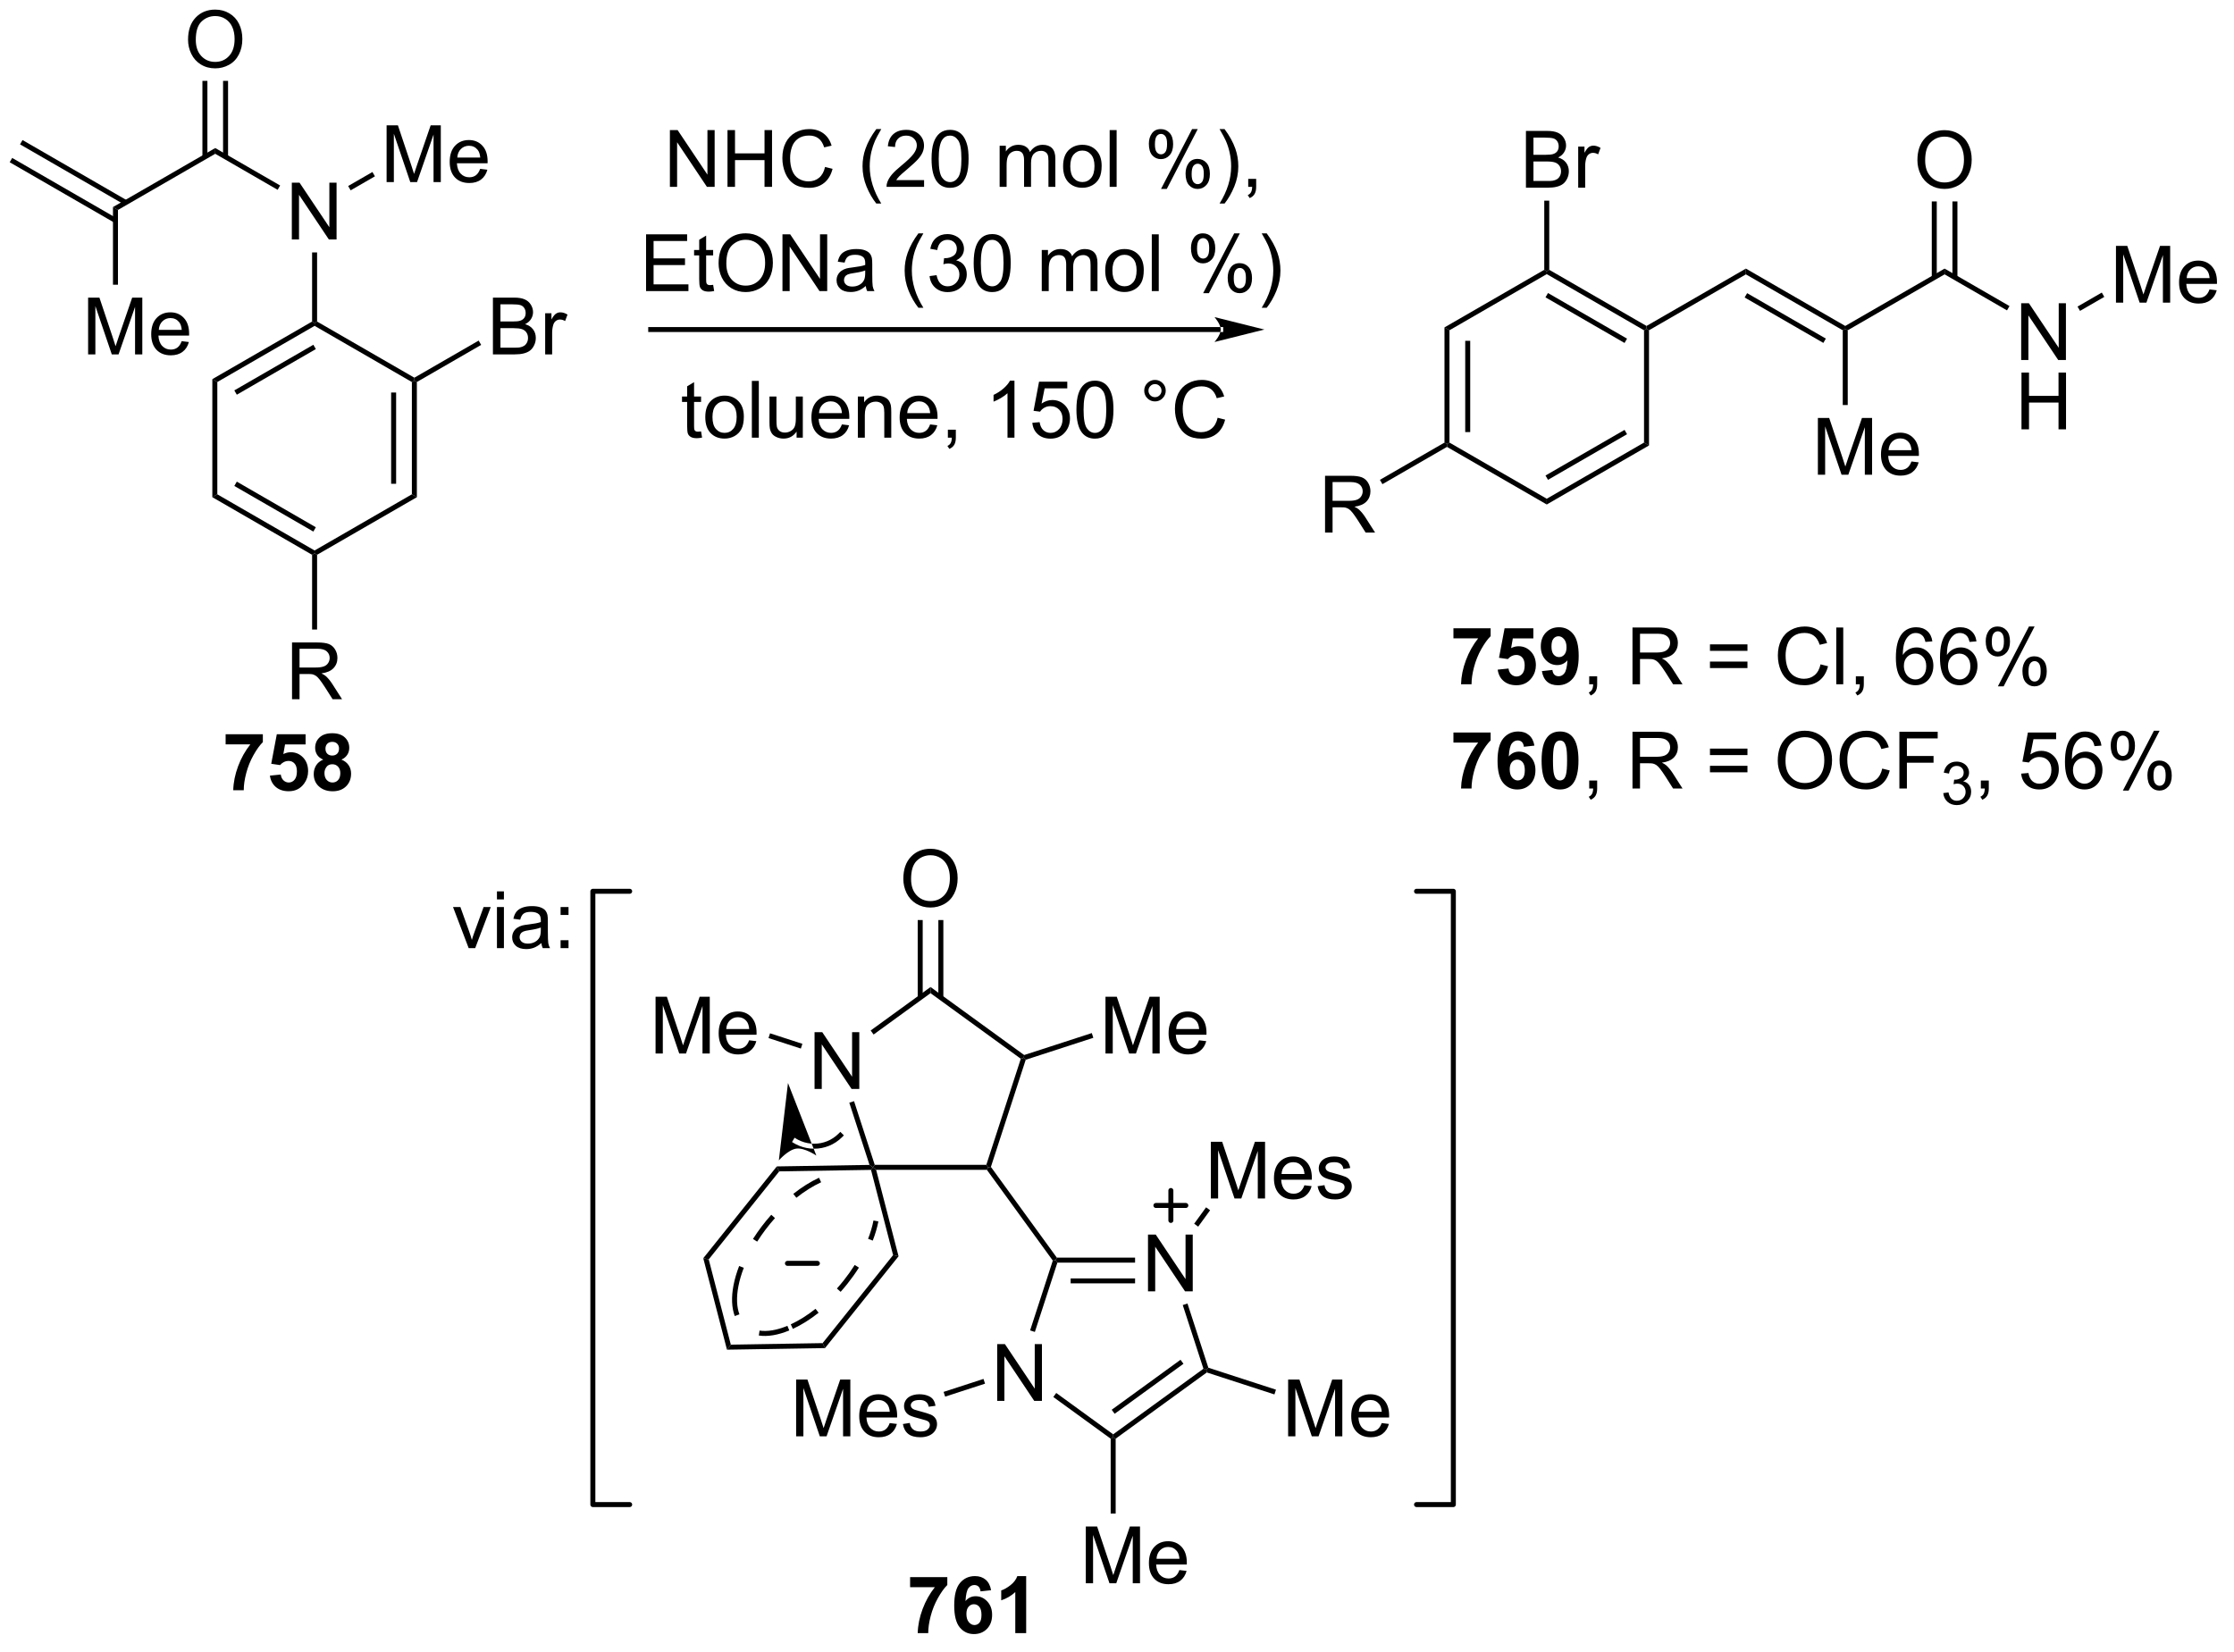 <?xml version="1.0" encoding="UTF-8"?>
<!DOCTYPE svg PUBLIC '-//W3C//DTD SVG 1.0//EN'
          'http://www.w3.org/TR/2001/REC-SVG-20010904/DTD/svg10.dtd'>
<svg stroke-dasharray="none" shape-rendering="auto" xmlns="http://www.w3.org/2000/svg" font-family="'Dialog'" text-rendering="auto" width="307" fill-opacity="1" color-interpolation="auto" color-rendering="auto" preserveAspectRatio="xMidYMid meet" font-size="12px" viewBox="0 0 307 227" fill="black" xmlns:xlink="http://www.w3.org/1999/xlink" stroke="black" image-rendering="auto" stroke-miterlimit="10" stroke-linecap="square" stroke-linejoin="miter" font-style="normal" stroke-width="1" height="227" stroke-dashoffset="0" font-weight="normal" stroke-opacity="1"
><!--Generated by the Batik Graphics2D SVG Generator--><defs id="genericDefs"
  /><g
  ><defs id="defs1"
    ><clipPath clipPathUnits="userSpaceOnUse" id="clipPath1"
      ><path d="M0.646 1.649 L230.218 1.649 L230.218 171.161 L0.646 171.161 L0.646 1.649 Z"
      /></clipPath
      ><clipPath clipPathUnits="userSpaceOnUse" id="clipPath2"
      ><path d="M-0.972 28.762 L-0.972 193.562 L222.217 193.562 L222.217 28.762 Z"
      /></clipPath
    ></defs
    ><g transform="scale(1.333,1.333) translate(-0.646,-1.649) matrix(1.029,0,0,1.029,1.646,-27.936)"
    ><path d="M21.633 103.336 L21.633 102.324 L25.362 102.324 L25.362 103.116 Q24.901 103.569 24.423 104.42 Q23.947 105.269 23.695 106.226 Q23.444 107.184 23.45 107.937 L22.396 107.937 Q22.425 106.757 22.883 105.53 Q23.343 104.303 24.112 103.336 L21.633 103.336 ZM26.07 106.472 L27.157 106.361 Q27.203 106.728 27.431 106.946 Q27.661 107.16 27.959 107.16 Q28.301 107.16 28.536 106.884 Q28.774 106.604 28.774 106.045 Q28.774 105.522 28.539 105.261 Q28.306 104.997 27.928 104.997 Q27.459 104.997 27.087 105.414 L26.202 105.284 L26.761 102.324 L29.644 102.324 L29.644 103.343 L27.586 103.343 L27.416 104.311 Q27.78 104.127 28.161 104.127 Q28.888 104.127 29.393 104.655 Q29.897 105.183 29.897 106.027 Q29.897 106.728 29.488 107.28 Q28.935 108.035 27.949 108.035 Q27.159 108.035 26.663 107.611 Q26.166 107.186 26.07 106.472 ZM31.41 104.865 Q30.988 104.686 30.794 104.376 Q30.602 104.063 30.602 103.69 Q30.602 103.054 31.048 102.639 Q31.493 102.223 32.311 102.223 Q33.123 102.223 33.571 102.639 Q34.019 103.054 34.019 103.69 Q34.019 104.086 33.812 104.394 Q33.607 104.702 33.234 104.865 Q33.708 105.057 33.954 105.421 Q34.202 105.786 34.202 106.263 Q34.202 107.052 33.698 107.546 Q33.196 108.038 32.362 108.038 Q31.586 108.038 31.068 107.629 Q30.46 107.148 30.46 106.309 Q30.46 105.849 30.688 105.463 Q30.918 105.075 31.41 104.865 ZM31.635 103.768 Q31.635 104.094 31.819 104.278 Q32.005 104.459 32.311 104.459 Q32.621 104.459 32.807 104.275 Q32.994 104.089 32.994 103.763 Q32.994 103.457 32.81 103.273 Q32.626 103.087 32.324 103.087 Q32.008 103.087 31.821 103.273 Q31.635 103.46 31.635 103.768 ZM31.534 106.206 Q31.534 106.656 31.765 106.909 Q31.997 107.16 32.342 107.16 Q32.681 107.16 32.901 106.917 Q33.123 106.674 33.123 106.216 Q33.123 105.817 32.898 105.574 Q32.673 105.331 32.326 105.331 Q31.927 105.331 31.731 105.608 Q31.534 105.882 31.534 106.206 Z" stroke="none" clip-path="url(#clipPath2)"
    /></g
    ><g transform="matrix(1.371,0,0,1.371,1.333,-39.447)"
    ><path d="M144.712 92.768 L144.712 91.756 L148.441 91.756 L148.441 92.548 Q147.98 93.001 147.501 93.852 Q147.025 94.701 146.774 95.659 Q146.523 96.616 146.528 97.369 L145.475 97.369 Q145.503 96.189 145.962 94.963 Q146.422 93.736 147.191 92.768 L144.712 92.768 ZM149.149 95.905 L150.235 95.793 Q150.282 96.161 150.51 96.378 Q150.74 96.593 151.038 96.593 Q151.379 96.593 151.615 96.316 Q151.853 96.037 151.853 95.478 Q151.853 94.955 151.617 94.693 Q151.384 94.43 151.007 94.43 Q150.538 94.43 150.166 94.846 L149.28 94.717 L149.839 91.756 L152.722 91.756 L152.722 92.776 L150.665 92.776 L150.494 93.744 Q150.859 93.56 151.239 93.56 Q151.967 93.56 152.471 94.088 Q152.976 94.616 152.976 95.459 Q152.976 96.161 152.567 96.712 Q152.013 97.468 151.027 97.468 Q150.238 97.468 149.741 97.043 Q149.244 96.619 149.149 95.905 ZM153.578 96.052 L154.633 95.936 Q154.672 96.259 154.835 96.414 Q154.998 96.57 155.265 96.57 Q155.604 96.57 155.839 96.259 Q156.077 95.948 156.142 94.97 Q155.731 95.447 155.115 95.447 Q154.442 95.447 153.956 94.929 Q153.469 94.411 153.469 93.581 Q153.469 92.714 153.981 92.186 Q154.496 91.655 155.293 91.655 Q156.158 91.655 156.712 92.326 Q157.268 92.993 157.268 94.528 Q157.268 96.088 156.688 96.779 Q156.111 97.47 155.185 97.47 Q154.517 97.47 154.106 97.116 Q153.694 96.759 153.578 96.052 ZM156.047 93.669 Q156.047 93.141 155.803 92.851 Q155.56 92.558 155.242 92.558 Q154.939 92.558 154.74 92.799 Q154.54 93.037 154.54 93.581 Q154.54 94.132 154.758 94.391 Q154.975 94.647 155.301 94.647 Q155.614 94.647 155.829 94.398 Q156.047 94.15 156.047 93.669 Z" stroke="none" clip-path="url(#clipPath2)"
    /></g
    ><g transform="matrix(1.371,0,0,1.371,1.333,-39.447)"
    ><path d="M158.322 97.369 L158.322 96.572 L159.119 96.572 L159.119 97.369 Q159.119 97.809 158.964 98.078 Q158.809 98.347 158.47 98.495 L158.276 98.197 Q158.498 98.099 158.602 97.91 Q158.708 97.724 158.718 97.369 L158.322 97.369 ZM162.66 97.369 L162.66 91.678 L165.183 91.678 Q165.944 91.678 166.34 91.831 Q166.736 91.984 166.971 92.372 Q167.209 92.76 167.209 93.231 Q167.209 93.837 166.816 94.254 Q166.425 94.668 165.605 94.779 Q165.905 94.924 166.06 95.064 Q166.389 95.366 166.684 95.819 L167.675 97.369 L166.728 97.369 L165.975 96.184 Q165.643 95.672 165.429 95.4 Q165.216 95.128 165.048 95.019 Q164.88 94.911 164.704 94.869 Q164.577 94.841 164.285 94.841 L163.413 94.841 L163.413 97.369 L162.66 97.369 ZM163.413 94.189 L165.03 94.189 Q165.548 94.189 165.838 94.083 Q166.13 93.977 166.28 93.741 Q166.433 93.506 166.433 93.231 Q166.433 92.828 166.138 92.569 Q165.845 92.307 165.214 92.307 L163.413 92.307 L163.413 94.189 ZM174.184 94.023 L170.426 94.023 L170.426 93.371 L174.184 93.371 L174.184 94.023 ZM174.184 95.749 L170.426 95.749 L170.426 95.097 L174.184 95.097 L174.184 95.749 ZM181.509 95.374 L182.262 95.563 Q182.026 96.492 181.41 96.981 Q180.794 97.468 179.907 97.468 Q178.985 97.468 178.408 97.092 Q177.834 96.717 177.531 96.008 Q177.231 95.296 177.231 94.481 Q177.231 93.591 177.57 92.931 Q177.911 92.269 178.538 91.924 Q179.164 91.58 179.917 91.58 Q180.771 91.58 181.353 92.015 Q181.936 92.45 182.166 93.239 L181.423 93.412 Q181.226 92.791 180.849 92.509 Q180.473 92.225 179.901 92.225 Q179.247 92.225 178.804 92.54 Q178.364 92.853 178.186 93.384 Q178.007 93.915 178.007 94.476 Q178.007 95.203 178.219 95.744 Q178.432 96.285 178.877 96.554 Q179.324 96.821 179.845 96.821 Q180.476 96.821 180.913 96.456 Q181.353 96.091 181.509 95.374 ZM183.086 97.369 L183.086 91.678 L183.785 91.678 L183.785 97.369 L183.086 97.369 ZM185.049 97.369 L185.049 96.572 L185.846 96.572 L185.846 97.369 Q185.846 97.809 185.691 98.078 Q185.535 98.347 185.196 98.495 L185.002 98.197 Q185.225 98.099 185.328 97.91 Q185.434 97.724 185.445 97.369 L185.049 97.369 ZM192.717 93.071 L192.021 93.125 Q191.927 92.714 191.757 92.527 Q191.475 92.23 191.058 92.23 Q190.724 92.23 190.473 92.416 Q190.142 92.657 189.95 93.12 Q189.761 93.581 189.754 94.435 Q190.007 94.049 190.372 93.863 Q190.737 93.676 191.136 93.676 Q191.834 93.676 192.326 94.191 Q192.818 94.706 192.818 95.522 Q192.818 96.057 192.585 96.518 Q192.354 96.976 191.951 97.222 Q191.547 97.468 191.035 97.468 Q190.162 97.468 189.611 96.826 Q189.06 96.181 189.06 94.706 Q189.06 93.055 189.668 92.307 Q190.201 91.655 191.102 91.655 Q191.772 91.655 192.202 92.033 Q192.631 92.408 192.717 93.071 ZM189.862 95.524 Q189.862 95.886 190.015 96.218 Q190.17 96.546 190.445 96.72 Q190.721 96.891 191.024 96.891 Q191.467 96.891 191.785 96.533 Q192.103 96.176 192.103 95.563 Q192.103 94.973 191.788 94.634 Q191.475 94.295 190.996 94.295 Q190.522 94.295 190.191 94.634 Q189.862 94.973 189.862 95.524 ZM197.138 93.071 L196.442 93.125 Q196.349 92.714 196.178 92.527 Q195.896 92.23 195.479 92.23 Q195.145 92.23 194.894 92.416 Q194.563 92.657 194.372 93.12 Q194.183 93.581 194.175 94.435 Q194.429 94.049 194.793 93.863 Q195.158 93.676 195.557 93.676 Q196.256 93.676 196.747 94.191 Q197.239 94.706 197.239 95.522 Q197.239 96.057 197.006 96.518 Q196.776 96.976 196.372 97.222 Q195.968 97.468 195.456 97.468 Q194.584 97.468 194.033 96.826 Q193.482 96.181 193.482 94.706 Q193.482 93.055 194.09 92.307 Q194.623 91.655 195.523 91.655 Q196.194 91.655 196.623 92.033 Q197.053 92.408 197.138 93.071 ZM194.284 95.524 Q194.284 95.886 194.436 96.218 Q194.592 96.546 194.866 96.72 Q195.143 96.891 195.446 96.891 Q195.888 96.891 196.207 96.533 Q196.525 96.176 196.525 95.563 Q196.525 94.973 196.209 94.634 Q195.896 94.295 195.417 94.295 Q194.944 94.295 194.612 94.634 Q194.284 94.973 194.284 95.524 ZM198.066 93.045 Q198.066 92.434 198.371 92.007 Q198.679 91.58 199.262 91.58 Q199.797 91.58 200.147 91.963 Q200.499 92.346 200.499 93.086 Q200.499 93.808 200.144 94.199 Q199.79 94.59 199.269 94.59 Q198.752 94.59 198.407 94.207 Q198.066 93.821 198.066 93.045 ZM199.28 92.061 Q199.021 92.061 198.847 92.287 Q198.674 92.512 198.674 93.115 Q198.674 93.661 198.847 93.886 Q199.023 94.109 199.28 94.109 Q199.544 94.109 199.717 93.883 Q199.89 93.658 199.89 93.061 Q199.89 92.509 199.714 92.287 Q199.541 92.061 199.28 92.061 ZM199.285 97.579 L202.398 91.58 L202.965 91.58 L199.862 97.579 L199.285 97.579 ZM201.746 96.034 Q201.746 95.421 202.051 94.996 Q202.359 94.569 202.944 94.569 Q203.48 94.569 203.832 94.952 Q204.184 95.335 204.184 96.075 Q204.184 96.797 203.827 97.188 Q203.472 97.579 202.949 97.579 Q202.432 97.579 202.088 97.193 Q201.746 96.805 201.746 96.034 ZM202.965 95.051 Q202.701 95.051 202.528 95.276 Q202.354 95.501 202.354 96.104 Q202.354 96.647 202.528 96.872 Q202.703 97.098 202.96 97.098 Q203.229 97.098 203.4 96.872 Q203.573 96.647 203.573 96.049 Q203.573 95.498 203.397 95.276 Q203.224 95.051 202.965 95.051 Z" stroke="none" clip-path="url(#clipPath2)"
    /></g
    ><g transform="matrix(1.371,0,0,1.371,1.333,-39.447)"
    ><path d="M144.712 103.218 L144.712 102.206 L148.441 102.206 L148.441 102.998 Q147.98 103.451 147.501 104.302 Q147.025 105.151 146.774 106.109 Q146.523 107.066 146.528 107.819 L145.475 107.819 Q145.503 106.639 145.962 105.413 Q146.422 104.186 147.191 103.218 L144.712 103.218 ZM152.828 103.521 L151.773 103.637 Q151.734 103.311 151.571 103.156 Q151.408 103.001 151.146 103.001 Q150.802 103.001 150.561 103.311 Q150.323 103.622 150.261 104.605 Q150.67 104.124 151.276 104.124 Q151.959 104.124 152.445 104.644 Q152.932 105.164 152.932 105.987 Q152.932 106.859 152.42 107.39 Q151.907 107.918 151.105 107.918 Q150.243 107.918 149.687 107.247 Q149.133 106.577 149.133 105.05 Q149.133 103.487 149.71 102.796 Q150.29 102.105 151.214 102.105 Q151.861 102.105 152.285 102.468 Q152.712 102.83 152.828 103.521 ZM150.354 105.902 Q150.354 106.432 150.598 106.722 Q150.844 107.012 151.159 107.012 Q151.462 107.012 151.664 106.776 Q151.866 106.538 151.866 105.997 Q151.866 105.444 151.648 105.185 Q151.431 104.926 151.105 104.926 Q150.789 104.926 150.572 105.174 Q150.354 105.42 150.354 105.902 ZM155.397 102.105 Q156.225 102.105 156.691 102.695 Q157.245 103.394 157.245 105.011 Q157.245 106.626 156.686 107.333 Q156.225 107.918 155.397 107.918 Q154.566 107.918 154.056 107.278 Q153.549 106.639 153.549 105.001 Q153.549 103.394 154.108 102.688 Q154.571 102.105 155.397 102.105 ZM155.397 103.008 Q155.2 103.008 155.045 103.135 Q154.89 103.262 154.804 103.588 Q154.69 104.01 154.69 105.011 Q154.69 106.013 154.791 106.388 Q154.892 106.763 155.045 106.888 Q155.2 107.012 155.397 107.012 Q155.596 107.012 155.751 106.885 Q155.907 106.758 155.992 106.432 Q156.103 106.013 156.103 105.011 Q156.103 104.01 156.002 103.637 Q155.902 103.262 155.749 103.135 Q155.596 103.008 155.397 103.008 Z" stroke="none" clip-path="url(#clipPath2)"
    /></g
    ><g transform="matrix(1.371,0,0,1.371,1.333,-39.447)"
    ><path d="M158.322 107.819 L158.322 107.022 L159.119 107.022 L159.119 107.819 Q159.119 108.259 158.964 108.528 Q158.809 108.797 158.47 108.945 L158.276 108.647 Q158.498 108.549 158.602 108.36 Q158.708 108.174 158.718 107.819 L158.322 107.819 ZM162.66 107.819 L162.66 102.129 L165.183 102.129 Q165.944 102.129 166.34 102.281 Q166.736 102.434 166.971 102.822 Q167.209 103.21 167.209 103.681 Q167.209 104.287 166.816 104.704 Q166.425 105.118 165.605 105.229 Q165.905 105.374 166.06 105.513 Q166.389 105.816 166.684 106.269 L167.675 107.819 L166.728 107.819 L165.975 106.634 Q165.643 106.122 165.429 105.85 Q165.216 105.578 165.048 105.469 Q164.88 105.361 164.704 105.319 Q164.577 105.291 164.285 105.291 L163.413 105.291 L163.413 107.819 L162.66 107.819 ZM163.413 104.639 L165.03 104.639 Q165.548 104.639 165.838 104.533 Q166.13 104.427 166.28 104.191 Q166.433 103.956 166.433 103.681 Q166.433 103.278 166.138 103.019 Q165.845 102.757 165.214 102.757 L163.413 102.757 L163.413 104.639 ZM174.184 104.473 L170.426 104.473 L170.426 103.821 L174.184 103.821 L174.184 104.473 ZM174.184 106.199 L170.426 106.199 L170.426 105.547 L174.184 105.547 L174.184 106.199 ZM177.22 105.048 Q177.22 103.629 177.981 102.83 Q178.742 102.028 179.946 102.028 Q180.732 102.028 181.364 102.405 Q181.998 102.781 182.329 103.454 Q182.663 104.126 182.663 104.98 Q182.663 105.847 182.313 106.531 Q181.964 107.214 181.322 107.566 Q180.683 107.918 179.94 107.918 Q179.138 107.918 178.504 107.529 Q177.873 107.139 177.547 106.468 Q177.22 105.796 177.22 105.048 ZM177.997 105.058 Q177.997 106.088 178.548 106.681 Q179.102 107.271 179.938 107.271 Q180.787 107.271 181.335 106.673 Q181.886 106.075 181.886 104.978 Q181.886 104.282 181.651 103.764 Q181.415 103.246 180.963 102.962 Q180.512 102.675 179.948 102.675 Q179.148 102.675 178.571 103.226 Q177.997 103.774 177.997 105.058 ZM187.692 105.824 L188.445 106.013 Q188.21 106.942 187.594 107.431 Q186.978 107.918 186.09 107.918 Q185.169 107.918 184.592 107.542 Q184.018 107.167 183.715 106.458 Q183.415 105.746 183.415 104.931 Q183.415 104.041 183.754 103.381 Q184.095 102.719 184.721 102.374 Q185.348 102.03 186.101 102.03 Q186.955 102.03 187.537 102.465 Q188.119 102.9 188.35 103.689 L187.607 103.862 Q187.41 103.241 187.032 102.959 Q186.657 102.675 186.085 102.675 Q185.431 102.675 184.988 102.99 Q184.548 103.303 184.369 103.834 Q184.191 104.365 184.191 104.926 Q184.191 105.653 184.403 106.194 Q184.615 106.735 185.06 107.004 Q185.508 107.271 186.028 107.271 Q186.66 107.271 187.097 106.906 Q187.537 106.541 187.692 105.824 ZM189.412 107.819 L189.412 102.129 L193.252 102.129 L193.252 102.799 L190.165 102.799 L190.165 104.561 L192.836 104.561 L192.836 105.234 L190.165 105.234 L190.165 107.819 L189.412 107.819 Z" stroke="none" clip-path="url(#clipPath2)"
    /></g
    ><g transform="matrix(1.371,0,0,1.371,1.333,-39.447)"
    ><path d="M193.81 108.282 L194.334 108.212 Q194.425 108.658 194.641 108.854 Q194.858 109.05 195.17 109.05 Q195.539 109.05 195.793 108.794 Q196.05 108.538 196.05 108.159 Q196.05 107.798 195.813 107.565 Q195.578 107.331 195.213 107.331 Q195.066 107.331 194.844 107.389 L194.903 106.929 Q194.955 106.935 194.986 106.935 Q195.322 106.935 195.59 106.76 Q195.857 106.585 195.857 106.22 Q195.857 105.933 195.661 105.745 Q195.467 105.555 195.159 105.555 Q194.852 105.555 194.648 105.747 Q194.445 105.939 194.386 106.323 L193.862 106.23 Q193.959 105.702 194.299 105.413 Q194.641 105.124 195.147 105.124 Q195.496 105.124 195.79 105.273 Q196.084 105.423 196.24 105.683 Q196.395 105.941 196.395 106.232 Q196.395 106.51 196.246 106.737 Q196.098 106.964 195.807 107.098 Q196.185 107.185 196.395 107.461 Q196.605 107.734 196.605 108.148 Q196.605 108.707 196.197 109.097 Q195.79 109.485 195.167 109.485 Q194.606 109.485 194.233 109.151 Q193.862 108.815 193.81 108.282 Z" stroke="none" clip-path="url(#clipPath2)"
    /></g
    ><g transform="matrix(1.371,0,0,1.371,1.333,-39.447)"
    ><path d="M197.577 107.819 L197.577 107.022 L198.374 107.022 L198.374 107.819 Q198.374 108.259 198.219 108.528 Q198.063 108.797 197.724 108.945 L197.53 108.647 Q197.753 108.549 197.856 108.36 Q197.962 108.174 197.973 107.819 L197.577 107.819 ZM201.619 106.329 L202.351 106.267 Q202.434 106.802 202.729 107.071 Q203.027 107.341 203.446 107.341 Q203.951 107.341 204.3 106.96 Q204.649 106.58 204.649 105.951 Q204.649 105.353 204.313 105.009 Q203.979 104.662 203.436 104.662 Q203.097 104.662 202.825 104.817 Q202.553 104.97 202.398 105.213 L201.743 105.128 L202.294 102.206 L205.123 102.206 L205.123 102.874 L202.853 102.874 L202.546 104.403 Q203.058 104.046 203.622 104.046 Q204.367 104.046 204.88 104.564 Q205.392 105.079 205.392 105.889 Q205.392 106.662 204.942 107.224 Q204.393 107.918 203.446 107.918 Q202.67 107.918 202.178 107.483 Q201.689 107.046 201.619 106.329 ZM209.666 103.521 L208.97 103.575 Q208.877 103.164 208.706 102.977 Q208.424 102.68 208.007 102.68 Q207.673 102.68 207.422 102.866 Q207.091 103.107 206.9 103.57 Q206.711 104.031 206.703 104.885 Q206.957 104.499 207.321 104.313 Q207.686 104.126 208.085 104.126 Q208.784 104.126 209.275 104.641 Q209.767 105.156 209.767 105.972 Q209.767 106.507 209.534 106.968 Q209.304 107.426 208.9 107.672 Q208.496 107.918 207.984 107.918 Q207.112 107.918 206.561 107.276 Q206.009 106.632 206.009 105.156 Q206.009 103.505 206.618 102.757 Q207.151 102.105 208.051 102.105 Q208.721 102.105 209.151 102.483 Q209.581 102.858 209.666 103.521 ZM206.812 105.974 Q206.812 106.336 206.964 106.668 Q207.12 106.996 207.394 107.17 Q207.671 107.341 207.974 107.341 Q208.416 107.341 208.734 106.983 Q209.053 106.626 209.053 106.013 Q209.053 105.423 208.737 105.084 Q208.424 104.745 207.945 104.745 Q207.472 104.745 207.14 105.084 Q206.812 105.423 206.812 105.974 ZM210.594 103.495 Q210.594 102.884 210.899 102.457 Q211.207 102.03 211.79 102.03 Q212.325 102.03 212.674 102.413 Q213.026 102.796 213.026 103.536 Q213.026 104.258 212.672 104.649 Q212.317 105.04 211.797 105.04 Q211.28 105.04 210.935 104.657 Q210.594 104.271 210.594 103.495 ZM211.808 102.511 Q211.549 102.511 211.375 102.737 Q211.202 102.962 211.202 103.565 Q211.202 104.111 211.375 104.336 Q211.551 104.559 211.808 104.559 Q212.072 104.559 212.245 104.333 Q212.418 104.108 212.418 103.51 Q212.418 102.959 212.242 102.737 Q212.069 102.511 211.808 102.511 ZM211.813 108.029 L214.926 102.03 L215.493 102.03 L212.39 108.029 L211.813 108.029 ZM214.274 106.484 Q214.274 105.871 214.579 105.446 Q214.887 105.019 215.472 105.019 Q216.008 105.019 216.36 105.402 Q216.712 105.785 216.712 106.525 Q216.712 107.247 216.355 107.638 Q216 108.029 215.477 108.029 Q214.96 108.029 214.615 107.643 Q214.274 107.255 214.274 106.484 ZM215.493 105.501 Q215.229 105.501 215.055 105.726 Q214.882 105.951 214.882 106.554 Q214.882 107.097 215.055 107.322 Q215.231 107.548 215.488 107.548 Q215.757 107.548 215.928 107.322 Q216.101 107.097 216.101 106.499 Q216.101 105.948 215.925 105.726 Q215.751 105.501 215.493 105.501 Z" stroke="none" clip-path="url(#clipPath2)"
    /></g
    ><g transform="matrix(1.371,0,0,1.371,1.333,-39.447)"
    ><path d="M66.175 47.504 L66.175 41.813 L66.949 41.813 L69.938 46.28 L69.938 41.813 L70.66 41.813 L70.66 47.504 L69.886 47.504 L66.897 43.032 L66.897 47.504 L66.175 47.504 ZM71.948 47.504 L71.948 41.813 L72.701 41.813 L72.701 44.15 L75.659 44.15 L75.659 41.813 L76.412 41.813 L76.412 47.504 L75.659 47.504 L75.659 44.821 L72.701 44.821 L72.701 47.504 L71.948 47.504 ZM81.726 45.509 L82.479 45.698 Q82.243 46.627 81.627 47.116 Q81.011 47.603 80.124 47.603 Q79.203 47.603 78.626 47.227 Q78.051 46.852 77.748 46.143 Q77.448 45.431 77.448 44.616 Q77.448 43.726 77.787 43.066 Q78.129 42.404 78.755 42.059 Q79.381 41.715 80.134 41.715 Q80.988 41.715 81.57 42.15 Q82.153 42.585 82.383 43.374 L81.64 43.547 Q81.444 42.926 81.066 42.644 Q80.691 42.36 80.119 42.36 Q79.464 42.36 79.022 42.675 Q78.582 42.988 78.403 43.519 Q78.224 44.05 78.224 44.611 Q78.224 45.338 78.437 45.879 Q78.649 46.42 79.094 46.689 Q79.542 46.956 80.062 46.956 Q80.693 46.956 81.131 46.591 Q81.57 46.226 81.726 45.509 ZM86.863 49.179 Q86.283 48.449 85.882 47.471 Q85.483 46.49 85.483 45.442 Q85.483 44.518 85.784 43.672 Q86.133 42.691 86.863 41.715 L87.362 41.715 Q86.894 42.523 86.741 42.869 Q86.506 43.405 86.368 43.987 Q86.203 44.712 86.203 45.447 Q86.203 47.313 87.362 49.179 L86.863 49.179 ZM91.653 46.831 L91.653 47.504 L87.89 47.504 Q87.882 47.251 87.973 47.018 Q88.115 46.635 88.431 46.262 Q88.749 45.889 89.347 45.4 Q90.274 44.639 90.6 44.194 Q90.926 43.749 90.926 43.353 Q90.926 42.939 90.628 42.655 Q90.333 42.367 89.854 42.367 Q89.35 42.367 89.047 42.67 Q88.744 42.973 88.742 43.509 L88.022 43.436 Q88.097 42.631 88.579 42.212 Q89.06 41.79 89.87 41.79 Q90.69 41.79 91.166 42.246 Q91.645 42.699 91.645 43.369 Q91.645 43.711 91.505 44.042 Q91.366 44.37 91.04 44.735 Q90.716 45.1 89.963 45.737 Q89.334 46.265 89.156 46.454 Q88.977 46.642 88.861 46.831 L91.653 46.831 ZM92.402 44.696 Q92.402 43.687 92.609 43.074 Q92.816 42.458 93.225 42.124 Q93.637 41.79 94.258 41.79 Q94.716 41.79 95.06 41.974 Q95.407 42.158 95.632 42.507 Q95.857 42.854 95.984 43.353 Q96.113 43.85 96.113 44.696 Q96.113 45.698 95.906 46.314 Q95.702 46.93 95.29 47.266 Q94.881 47.603 94.258 47.603 Q93.435 47.603 92.964 47.01 Q92.402 46.301 92.402 44.696 ZM93.119 44.696 Q93.119 46.099 93.448 46.562 Q93.776 47.026 94.258 47.026 Q94.739 47.026 95.065 46.56 Q95.394 46.094 95.394 44.696 Q95.394 43.291 95.065 42.831 Q94.739 42.367 94.25 42.367 Q93.769 42.367 93.481 42.776 Q93.119 43.296 93.119 44.696 ZM99.226 47.504 L99.226 43.382 L99.85 43.382 L99.85 43.959 Q100.044 43.656 100.365 43.472 Q100.689 43.289 101.1 43.289 Q101.558 43.289 101.85 43.48 Q102.146 43.669 102.265 44.011 Q102.754 43.289 103.538 43.289 Q104.151 43.289 104.48 43.628 Q104.811 43.967 104.811 44.673 L104.811 47.504 L104.118 47.504 L104.118 44.906 Q104.118 44.487 104.048 44.303 Q103.98 44.119 103.802 44.008 Q103.623 43.894 103.383 43.894 Q102.948 43.894 102.66 44.184 Q102.373 44.471 102.373 45.108 L102.373 47.504 L101.675 47.504 L101.675 44.826 Q101.675 44.36 101.504 44.127 Q101.333 43.894 100.945 43.894 Q100.65 43.894 100.399 44.05 Q100.15 44.205 100.036 44.505 Q99.925 44.803 99.925 45.364 L99.925 47.504 L99.226 47.504 ZM105.587 45.442 Q105.587 44.298 106.224 43.747 Q106.757 43.289 107.521 43.289 Q108.372 43.289 108.91 43.845 Q109.451 44.401 109.451 45.385 Q109.451 46.179 109.21 46.637 Q108.972 47.093 108.517 47.346 Q108.061 47.597 107.521 47.597 Q106.656 47.597 106.121 47.044 Q105.587 46.487 105.587 45.442 ZM106.307 45.442 Q106.307 46.234 106.651 46.63 Q106.998 47.023 107.521 47.023 Q108.041 47.023 108.385 46.627 Q108.732 46.231 108.732 45.419 Q108.732 44.655 108.385 44.262 Q108.038 43.866 107.521 43.866 Q106.998 43.866 106.651 44.259 Q106.307 44.65 106.307 45.442 ZM110.255 47.504 L110.255 41.813 L110.953 41.813 L110.953 47.504 L110.255 47.504 ZM114.183 43.18 Q114.183 42.569 114.489 42.142 Q114.796 41.715 115.379 41.715 Q115.914 41.715 116.264 42.098 Q116.616 42.481 116.616 43.221 Q116.616 43.943 116.261 44.334 Q115.907 44.725 115.386 44.725 Q114.869 44.725 114.525 44.342 Q114.183 43.956 114.183 43.18 ZM115.397 42.197 Q115.138 42.197 114.965 42.422 Q114.791 42.647 114.791 43.25 Q114.791 43.796 114.965 44.021 Q115.141 44.244 115.397 44.244 Q115.661 44.244 115.834 44.018 Q116.008 43.793 116.008 43.196 Q116.008 42.644 115.832 42.422 Q115.658 42.197 115.397 42.197 ZM115.402 47.714 L118.515 41.715 L119.082 41.715 L115.979 47.714 L115.402 47.714 ZM117.863 46.169 Q117.863 45.556 118.168 45.131 Q118.476 44.704 119.061 44.704 Q119.597 44.704 119.949 45.087 Q120.301 45.47 120.301 46.21 Q120.301 46.932 119.944 47.323 Q119.589 47.714 119.067 47.714 Q118.549 47.714 118.205 47.328 Q117.863 46.94 117.863 46.169 ZM119.082 45.186 Q118.818 45.186 118.645 45.411 Q118.471 45.636 118.471 46.239 Q118.471 46.782 118.645 47.007 Q118.821 47.233 119.077 47.233 Q119.346 47.233 119.517 47.007 Q119.69 46.782 119.69 46.184 Q119.69 45.633 119.514 45.411 Q119.341 45.186 119.082 45.186 ZM121.772 49.179 L121.27 49.179 Q122.432 47.313 122.432 45.447 Q122.432 44.717 122.264 43.998 Q122.132 43.415 121.896 42.88 Q121.744 42.53 121.27 41.715 L121.772 41.715 Q122.502 42.691 122.851 43.672 Q123.149 44.518 123.149 45.442 Q123.149 46.49 122.748 47.471 Q122.347 48.449 121.772 49.179 ZM124.143 47.504 L124.143 46.707 L124.94 46.707 L124.94 47.504 Q124.94 47.944 124.784 48.213 Q124.629 48.483 124.29 48.63 L124.096 48.332 Q124.319 48.234 124.422 48.045 Q124.528 47.859 124.539 47.504 L124.143 47.504 Z" stroke="none" clip-path="url(#clipPath2)"
    /></g
    ><g transform="matrix(1.371,0,0,1.371,1.333,-39.447)"
    ><path d="M63.786 57.954 L63.786 52.264 L67.901 52.264 L67.901 52.934 L64.539 52.934 L64.539 54.678 L67.689 54.678 L67.689 55.346 L64.539 55.346 L64.539 57.281 L68.033 57.281 L68.033 57.954 L63.786 57.954 ZM70.51 57.328 L70.611 57.947 Q70.316 58.009 70.083 58.009 Q69.702 58.009 69.493 57.89 Q69.283 57.768 69.198 57.571 Q69.112 57.375 69.112 56.746 L69.112 54.375 L68.6 54.375 L68.6 53.832 L69.112 53.832 L69.112 52.81 L69.808 52.39 L69.808 53.832 L70.51 53.832 L70.51 54.375 L69.808 54.375 L69.808 56.785 Q69.808 57.085 69.845 57.17 Q69.881 57.256 69.964 57.307 Q70.049 57.356 70.204 57.356 Q70.321 57.356 70.51 57.328 ZM71.055 55.183 Q71.055 53.764 71.815 52.965 Q72.576 52.163 73.779 52.163 Q74.566 52.163 75.198 52.54 Q75.832 52.916 76.163 53.589 Q76.497 54.261 76.497 55.115 Q76.497 55.982 76.147 56.666 Q75.798 57.349 75.156 57.701 Q74.517 58.053 73.774 58.053 Q72.972 58.053 72.338 57.664 Q71.707 57.274 71.38 56.603 Q71.055 55.931 71.055 55.183 ZM71.831 55.193 Q71.831 56.223 72.382 56.816 Q72.936 57.406 73.772 57.406 Q74.621 57.406 75.169 56.808 Q75.72 56.21 75.72 55.113 Q75.72 54.417 75.485 53.899 Q75.249 53.382 74.796 53.097 Q74.346 52.81 73.782 52.81 Q72.982 52.81 72.405 53.361 Q71.831 53.909 71.831 55.193 ZM77.458 57.954 L77.458 52.264 L78.232 52.264 L81.221 56.73 L81.221 52.264 L81.943 52.264 L81.943 57.954 L81.169 57.954 L78.18 53.482 L78.18 57.954 L77.458 57.954 ZM85.808 57.444 Q85.42 57.776 85.06 57.913 Q84.703 58.047 84.291 58.047 Q83.611 58.047 83.246 57.716 Q82.881 57.382 82.881 56.867 Q82.881 56.565 83.018 56.314 Q83.158 56.063 83.381 55.913 Q83.603 55.76 83.883 55.682 Q84.09 55.628 84.504 55.579 Q85.35 55.478 85.751 55.338 Q85.754 55.193 85.754 55.154 Q85.754 54.727 85.557 54.554 Q85.288 54.316 84.76 54.316 Q84.268 54.316 84.033 54.489 Q83.797 54.663 83.686 55.1 L83.003 55.007 Q83.096 54.569 83.308 54.3 Q83.523 54.029 83.927 53.883 Q84.33 53.739 84.861 53.739 Q85.389 53.739 85.717 53.863 Q86.049 53.987 86.204 54.176 Q86.359 54.362 86.421 54.65 Q86.458 54.828 86.458 55.294 L86.458 56.226 Q86.458 57.201 86.502 57.46 Q86.546 57.716 86.678 57.954 L85.948 57.954 Q85.839 57.737 85.808 57.444 ZM85.751 55.884 Q85.371 56.039 84.61 56.148 Q84.178 56.21 83.999 56.288 Q83.82 56.365 83.722 56.515 Q83.626 56.666 83.626 56.847 Q83.626 57.126 83.839 57.312 Q84.051 57.499 84.457 57.499 Q84.861 57.499 85.174 57.323 Q85.49 57.147 85.637 56.839 Q85.751 56.603 85.751 56.14 L85.751 55.884 ZM91.085 59.629 Q90.505 58.899 90.104 57.921 Q89.705 56.94 89.705 55.892 Q89.705 54.968 90.006 54.122 Q90.355 53.141 91.085 52.165 L91.584 52.165 Q91.116 52.973 90.963 53.319 Q90.728 53.855 90.59 54.437 Q90.425 55.162 90.425 55.897 Q90.425 57.763 91.584 59.629 L91.085 59.629 ZM92.205 56.451 L92.904 56.358 Q93.026 56.953 93.313 57.214 Q93.603 57.475 94.019 57.475 Q94.511 57.475 94.85 57.134 Q95.192 56.792 95.192 56.288 Q95.192 55.806 94.876 55.496 Q94.563 55.183 94.076 55.183 Q93.88 55.183 93.585 55.26 L93.662 54.647 Q93.732 54.655 93.773 54.655 Q94.221 54.655 94.578 54.422 Q94.936 54.189 94.936 53.702 Q94.936 53.319 94.674 53.068 Q94.415 52.815 94.004 52.815 Q93.595 52.815 93.323 53.071 Q93.052 53.327 92.974 53.84 L92.275 53.715 Q92.404 53.011 92.857 52.626 Q93.313 52.24 93.988 52.24 Q94.454 52.24 94.845 52.44 Q95.238 52.639 95.445 52.986 Q95.652 53.33 95.652 53.718 Q95.652 54.088 95.453 54.391 Q95.256 54.694 94.868 54.872 Q95.373 54.989 95.652 55.356 Q95.932 55.721 95.932 56.272 Q95.932 57.017 95.388 57.538 Q94.845 58.055 94.014 58.055 Q93.266 58.055 92.769 57.61 Q92.275 57.162 92.205 56.451 ZM96.624 55.146 Q96.624 54.137 96.831 53.524 Q97.038 52.908 97.447 52.574 Q97.859 52.24 98.48 52.24 Q98.938 52.24 99.282 52.424 Q99.629 52.608 99.854 52.957 Q100.079 53.304 100.206 53.803 Q100.335 54.3 100.335 55.146 Q100.335 56.148 100.128 56.764 Q99.924 57.38 99.512 57.716 Q99.103 58.053 98.48 58.053 Q97.657 58.053 97.186 57.46 Q96.624 56.751 96.624 55.146 ZM97.341 55.146 Q97.341 56.549 97.67 57.012 Q97.998 57.475 98.48 57.475 Q98.961 57.475 99.287 57.01 Q99.616 56.544 99.616 55.146 Q99.616 53.741 99.287 53.281 Q98.961 52.817 98.472 52.817 Q97.99 52.817 97.703 53.226 Q97.341 53.746 97.341 55.146 ZM103.448 57.954 L103.448 53.832 L104.072 53.832 L104.072 54.409 Q104.266 54.106 104.587 53.922 Q104.91 53.739 105.322 53.739 Q105.78 53.739 106.073 53.93 Q106.368 54.119 106.487 54.461 Q106.976 53.739 107.76 53.739 Q108.373 53.739 108.702 54.078 Q109.033 54.417 109.033 55.123 L109.033 57.954 L108.34 57.954 L108.34 55.356 Q108.34 54.937 108.27 54.753 Q108.202 54.569 108.024 54.458 Q107.845 54.344 107.605 54.344 Q107.17 54.344 106.882 54.634 Q106.595 54.921 106.595 55.558 L106.595 57.954 L105.897 57.954 L105.897 55.276 Q105.897 54.81 105.726 54.577 Q105.555 54.344 105.167 54.344 Q104.872 54.344 104.621 54.499 Q104.372 54.655 104.258 54.955 Q104.147 55.252 104.147 55.814 L104.147 57.954 L103.448 57.954 ZM109.809 55.892 Q109.809 54.748 110.446 54.197 Q110.979 53.739 111.743 53.739 Q112.594 53.739 113.132 54.295 Q113.673 54.851 113.673 55.835 Q113.673 56.629 113.432 57.087 Q113.194 57.543 112.739 57.796 Q112.283 58.047 111.743 58.047 Q110.878 58.047 110.343 57.494 Q109.809 56.937 109.809 55.892 ZM110.529 55.892 Q110.529 56.684 110.873 57.08 Q111.22 57.473 111.743 57.473 Q112.263 57.473 112.607 57.077 Q112.954 56.681 112.954 55.868 Q112.954 55.105 112.607 54.712 Q112.26 54.316 111.743 54.316 Q111.22 54.316 110.873 54.709 Q110.529 55.1 110.529 55.892 ZM114.477 57.954 L114.477 52.264 L115.175 52.264 L115.175 57.954 L114.477 57.954 ZM118.405 53.63 Q118.405 53.019 118.71 52.592 Q119.018 52.165 119.601 52.165 Q120.136 52.165 120.486 52.548 Q120.838 52.931 120.838 53.671 Q120.838 54.393 120.483 54.784 Q120.129 55.175 119.608 55.175 Q119.091 55.175 118.747 54.792 Q118.405 54.406 118.405 53.63 ZM119.619 52.647 Q119.36 52.647 119.187 52.872 Q119.013 53.097 119.013 53.7 Q119.013 54.246 119.187 54.471 Q119.363 54.694 119.619 54.694 Q119.883 54.694 120.056 54.468 Q120.23 54.243 120.23 53.645 Q120.23 53.094 120.054 52.872 Q119.88 52.647 119.619 52.647 ZM119.624 58.164 L122.737 52.165 L123.304 52.165 L120.201 58.164 L119.624 58.164 ZM122.085 56.619 Q122.085 56.006 122.39 55.581 Q122.698 55.154 123.283 55.154 Q123.819 55.154 124.171 55.537 Q124.523 55.92 124.523 56.66 Q124.523 57.382 124.166 57.773 Q123.811 58.164 123.288 58.164 Q122.771 58.164 122.427 57.778 Q122.085 57.39 122.085 56.619 ZM123.304 55.636 Q123.04 55.636 122.867 55.861 Q122.693 56.086 122.693 56.689 Q122.693 57.232 122.867 57.457 Q123.043 57.683 123.299 57.683 Q123.568 57.683 123.739 57.457 Q123.912 57.232 123.912 56.635 Q123.912 56.083 123.736 55.861 Q123.563 55.636 123.304 55.636 ZM125.994 59.629 L125.492 59.629 Q126.654 57.763 126.654 55.897 Q126.654 55.167 126.486 54.448 Q126.354 53.865 126.118 53.33 Q125.966 52.98 125.492 52.165 L125.994 52.165 Q126.724 53.141 127.073 54.122 Q127.371 54.968 127.371 55.892 Q127.371 56.94 126.97 57.921 Q126.569 58.899 125.994 59.629 Z" stroke="none" clip-path="url(#clipPath2)"
    /></g
    ><g transform="matrix(1.371,0,0,1.371,1.333,-39.447)"
    ><path d="M121.387 62.059 L121.387 62.059 L64.252 62.059 L64.002 62.059 L64.002 61.559 L64.252 61.559 L121.387 61.559 L121.637 61.559 L121.637 62.059 ZM125.762 61.809 L120.762 60.559 C120.762 60.559 121.387 61.263 121.387 61.809 C121.387 62.356 120.762 63.059 120.762 63.059 Z" stroke="none" clip-path="url(#clipPath2)"
    /></g
    ><g transform="matrix(1.371,0,0,1.371,1.333,-39.447)"
    ><path d="M69.299 72.022 L69.4 72.64 Q69.105 72.702 68.872 72.702 Q68.492 72.702 68.282 72.583 Q68.073 72.462 67.987 72.265 Q67.902 72.068 67.902 71.439 L67.902 69.069 L67.389 69.069 L67.389 68.525 L67.902 68.525 L67.902 67.503 L68.598 67.084 L68.598 68.525 L69.299 68.525 L69.299 69.069 L68.598 69.069 L68.598 71.478 Q68.598 71.778 68.634 71.864 Q68.67 71.949 68.753 72.001 Q68.839 72.05 68.994 72.05 Q69.11 72.05 69.299 72.022 ZM69.722 70.585 Q69.722 69.442 70.359 68.89 Q70.892 68.432 71.656 68.432 Q72.507 68.432 73.045 68.989 Q73.586 69.545 73.586 70.528 Q73.586 71.323 73.345 71.781 Q73.107 72.237 72.652 72.49 Q72.196 72.741 71.656 72.741 Q70.791 72.741 70.255 72.187 Q69.722 71.631 69.722 70.585 ZM70.442 70.585 Q70.442 71.377 70.786 71.773 Q71.133 72.167 71.656 72.167 Q72.176 72.167 72.52 71.771 Q72.867 71.375 72.867 70.562 Q72.867 69.799 72.52 69.405 Q72.173 69.009 71.656 69.009 Q71.133 69.009 70.786 69.403 Q70.442 69.794 70.442 70.585 ZM74.39 72.648 L74.39 66.957 L75.088 66.957 L75.088 72.648 L74.39 72.648 ZM78.873 72.648 L78.873 72.042 Q78.392 72.741 77.564 72.741 Q77.199 72.741 76.883 72.601 Q76.567 72.462 76.412 72.249 Q76.259 72.037 76.197 71.732 Q76.156 71.525 76.156 71.08 L76.156 68.525 L76.855 68.525 L76.855 70.811 Q76.855 71.359 76.896 71.548 Q76.963 71.825 77.175 71.983 Q77.39 72.138 77.703 72.138 Q78.019 72.138 78.293 71.978 Q78.57 71.817 78.684 71.54 Q78.798 71.261 78.798 70.733 L78.798 68.525 L79.497 68.525 L79.497 72.648 L78.873 72.648 ZM83.414 71.32 L84.136 71.408 Q83.965 72.042 83.502 72.392 Q83.041 72.741 82.324 72.741 Q81.418 72.741 80.888 72.185 Q80.36 71.626 80.36 70.622 Q80.36 69.581 80.896 69.007 Q81.431 68.432 82.285 68.432 Q83.111 68.432 83.633 68.996 Q84.159 69.558 84.159 70.578 Q84.159 70.64 84.156 70.764 L81.082 70.764 Q81.121 71.445 81.465 71.807 Q81.812 72.167 82.327 72.167 Q82.712 72.167 82.984 71.965 Q83.256 71.763 83.414 71.32 ZM81.121 70.189 L83.421 70.189 Q83.375 69.669 83.157 69.411 Q82.823 69.007 82.293 69.007 Q81.812 69.007 81.483 69.33 Q81.154 69.651 81.121 70.189 ZM85.014 72.648 L85.014 68.525 L85.643 68.525 L85.643 69.11 Q86.096 68.432 86.955 68.432 Q87.328 68.432 87.638 68.567 Q87.951 68.699 88.107 68.916 Q88.262 69.134 88.324 69.434 Q88.363 69.628 88.363 70.112 L88.363 72.648 L87.664 72.648 L87.664 70.14 Q87.664 69.713 87.581 69.501 Q87.501 69.289 87.294 69.165 Q87.087 69.038 86.808 69.038 Q86.36 69.038 86.036 69.323 Q85.713 69.605 85.713 70.397 L85.713 72.648 L85.014 72.648 ZM92.256 71.32 L92.978 71.408 Q92.808 72.042 92.344 72.392 Q91.884 72.741 91.167 72.741 Q90.261 72.741 89.731 72.185 Q89.203 71.626 89.203 70.622 Q89.203 69.581 89.738 69.007 Q90.274 68.432 91.128 68.432 Q91.954 68.432 92.476 68.996 Q93.002 69.558 93.002 70.578 Q93.002 70.64 92.999 70.764 L89.925 70.764 Q89.963 71.445 90.308 71.807 Q90.654 72.167 91.169 72.167 Q91.555 72.167 91.827 71.965 Q92.099 71.763 92.256 71.32 ZM89.963 70.189 L92.264 70.189 Q92.218 69.669 92 69.411 Q91.666 69.007 91.136 69.007 Q90.654 69.007 90.326 69.33 Q89.997 69.651 89.963 70.189 ZM94.038 72.648 L94.038 71.851 L94.835 71.851 L94.835 72.648 Q94.835 73.088 94.68 73.357 Q94.525 73.626 94.186 73.774 L93.992 73.476 Q94.214 73.378 94.318 73.189 Q94.424 73.002 94.434 72.648 L94.038 72.648 ZM100.712 72.648 L100.014 72.648 L100.014 68.194 Q99.76 68.435 99.351 68.676 Q98.942 68.916 98.616 69.038 L98.616 68.362 Q99.201 68.085 99.638 67.695 Q100.078 67.301 100.262 66.934 L100.712 66.934 L100.712 72.648 ZM102.502 71.157 L103.234 71.095 Q103.317 71.631 103.612 71.9 Q103.91 72.169 104.329 72.169 Q104.834 72.169 105.183 71.789 Q105.532 71.408 105.532 70.779 Q105.532 70.182 105.196 69.838 Q104.862 69.491 104.319 69.491 Q103.98 69.491 103.708 69.646 Q103.436 69.799 103.281 70.042 L102.626 69.957 L103.177 67.035 L106.006 67.035 L106.006 67.703 L103.736 67.703 L103.428 69.232 Q103.941 68.875 104.505 68.875 Q105.25 68.875 105.763 69.392 Q106.275 69.907 106.275 70.717 Q106.275 71.491 105.825 72.053 Q105.276 72.746 104.329 72.746 Q103.552 72.746 103.061 72.312 Q102.572 71.874 102.502 71.157 ZM106.923 69.84 Q106.923 68.831 107.13 68.218 Q107.337 67.602 107.746 67.268 Q108.158 66.934 108.779 66.934 Q109.237 66.934 109.581 67.118 Q109.928 67.301 110.153 67.651 Q110.378 67.998 110.505 68.497 Q110.634 68.994 110.634 69.84 Q110.634 70.842 110.427 71.458 Q110.223 72.073 109.811 72.41 Q109.403 72.746 108.779 72.746 Q107.956 72.746 107.485 72.154 Q106.923 71.445 106.923 69.84 ZM107.64 69.84 Q107.64 71.243 107.969 71.706 Q108.297 72.169 108.779 72.169 Q109.26 72.169 109.586 71.703 Q109.915 71.238 109.915 69.84 Q109.915 68.435 109.586 67.974 Q109.26 67.511 108.771 67.511 Q108.29 67.511 108.002 67.92 Q107.64 68.44 107.64 69.84 ZM113.719 67.936 Q113.719 67.488 114.035 67.175 Q114.353 66.859 114.796 66.859 Q115.246 66.859 115.559 67.175 Q115.875 67.488 115.875 67.936 Q115.875 68.381 115.556 68.699 Q115.241 69.015 114.796 69.015 Q114.353 69.015 114.035 68.701 Q113.719 68.386 113.719 67.936 ZM114.144 67.936 Q114.144 68.207 114.335 68.399 Q114.526 68.59 114.798 68.59 Q115.067 68.59 115.259 68.399 Q115.45 68.207 115.45 67.936 Q115.45 67.664 115.259 67.472 Q115.067 67.278 114.798 67.278 Q114.526 67.278 114.335 67.472 Q114.144 67.664 114.144 67.936 ZM121.075 70.653 L121.828 70.842 Q121.593 71.771 120.977 72.26 Q120.361 72.746 119.473 72.746 Q118.552 72.746 117.975 72.371 Q117.4 71.996 117.097 71.287 Q116.797 70.575 116.797 69.76 Q116.797 68.87 117.136 68.21 Q117.478 67.547 118.104 67.203 Q118.731 66.859 119.484 66.859 Q120.338 66.859 120.92 67.294 Q121.502 67.728 121.733 68.518 L120.99 68.691 Q120.793 68.07 120.415 67.788 Q120.04 67.503 119.468 67.503 Q118.813 67.503 118.371 67.819 Q117.931 68.132 117.752 68.663 Q117.574 69.193 117.574 69.755 Q117.574 70.482 117.786 71.023 Q117.998 71.564 118.443 71.833 Q118.891 72.099 119.411 72.099 Q120.043 72.099 120.48 71.734 Q120.92 71.37 121.075 70.653 Z" stroke="none" clip-path="url(#clipPath2)"
    /></g
    ><g transform="matrix(1.371,0,0,1.371,1.333,-39.447)"
    ><path d="M10.852 49.819 L10.352 49.531 L20.602 43.613 L20.602 44.19 Z" stroke="none" clip-path="url(#clipPath2)"
    /></g
    ><g transform="matrix(1.371,0,0,1.371,1.333,-39.447)"
    ><path d="M28.279 52.776 L28.279 47.086 L29.052 47.086 L32.041 51.552 L32.041 47.086 L32.763 47.086 L32.763 52.776 L31.989 52.776 L29 48.304 L29 52.776 L28.279 52.776 Z" stroke="none" clip-path="url(#clipPath2)"
    /></g
    ><g transform="matrix(1.371,0,0,1.371,1.333,-39.447)"
    ><path d="M20.602 44.19 L20.602 43.613 L27.107 47.368 L26.857 47.801 Z" stroke="none" clip-path="url(#clipPath2)"
    /></g
    ><g transform="matrix(1.371,0,0,1.371,1.333,-39.447)"
    ><path d="M17.877 32.755 Q17.877 31.337 18.637 30.537 Q19.398 29.735 20.602 29.735 Q21.388 29.735 22.02 30.113 Q22.654 30.488 22.985 31.161 Q23.319 31.834 23.319 32.688 Q23.319 33.554 22.97 34.238 Q22.62 34.921 21.978 35.273 Q21.339 35.625 20.596 35.625 Q19.794 35.625 19.16 35.237 Q18.529 34.846 18.203 34.175 Q17.877 33.503 17.877 32.755 ZM18.653 32.765 Q18.653 33.795 19.204 34.388 Q19.758 34.978 20.594 34.978 Q21.443 34.978 21.991 34.38 Q22.543 33.782 22.543 32.685 Q22.543 31.989 22.307 31.471 Q22.072 30.954 21.619 30.669 Q21.168 30.382 20.604 30.382 Q19.805 30.382 19.227 30.933 Q18.653 31.482 18.653 32.765 Z" stroke="none" clip-path="url(#clipPath2)"
    /></g
    ><g transform="matrix(1.371,0,0,1.371,1.333,-39.447)"
    ><path d="M21.887 44.499 L21.887 36.88 L21.387 36.88 L21.387 44.499 ZM19.817 44.499 L19.817 36.88 L19.317 36.88 L19.317 44.499 Z" stroke="none" clip-path="url(#clipPath2)"
    /></g
    ><g transform="matrix(1.371,0,0,1.371,1.333,-39.447)"
    ><path d="M11.762 48.861 L1.285 42.812 L1.035 43.245 L11.512 49.294 ZM10.727 50.654 L0.25 44.605 L0 45.038 L10.477 51.087 Z" stroke="none" clip-path="url(#clipPath2)"
    /></g
    ><g transform="matrix(1.371,0,0,1.371,1.333,-39.447)"
    ><path d="M7.86 64.3 L7.86 58.609 L8.993 58.609 L10.342 62.639 Q10.528 63.2 10.613 63.48 Q10.709 63.169 10.916 62.569 L12.277 58.609 L13.292 58.609 L13.292 64.3 L12.565 64.3 L12.565 59.536 L10.911 64.3 L10.233 64.3 L8.587 59.456 L8.587 64.3 L7.86 64.3 ZM17.238 62.973 L17.96 63.061 Q17.79 63.695 17.326 64.044 Q16.866 64.393 16.149 64.393 Q15.243 64.393 14.713 63.837 Q14.185 63.278 14.185 62.274 Q14.185 61.234 14.72 60.659 Q15.256 60.084 16.11 60.084 Q16.936 60.084 17.458 60.649 Q17.984 61.21 17.984 62.23 Q17.984 62.292 17.981 62.416 L14.907 62.416 Q14.945 63.097 15.29 63.459 Q15.636 63.819 16.151 63.819 Q16.537 63.819 16.809 63.617 Q17.081 63.415 17.238 62.973 ZM14.945 61.842 L17.246 61.842 Q17.2 61.322 16.982 61.063 Q16.648 60.659 16.118 60.659 Q15.636 60.659 15.308 60.983 Q14.979 61.303 14.945 61.842 Z" stroke="none" clip-path="url(#clipPath2)"
    /></g
    ><g transform="matrix(1.371,0,0,1.371,1.333,-39.447)"
    ><path d="M10.352 49.531 L10.852 49.819 L10.852 57.313 L10.352 57.313 Z" stroke="none" clip-path="url(#clipPath2)"
    /></g
    ><g transform="matrix(1.371,0,0,1.371,1.333,-39.447)"
    ><path d="M143.815 61.594 L144.315 61.882 L144.315 73.141 L144.065 73.286 L143.815 73.141 ZM145.894 62.938 L145.894 72.086 L146.394 72.086 L146.394 62.938 Z" stroke="none" clip-path="url(#clipPath2)"
    /></g
    ><g transform="matrix(1.371,0,0,1.371,1.333,-39.447)"
    ><path d="M144.065 73.574 L144.065 73.286 L144.315 73.141 L154.066 78.771 L154.066 79.348 Z" stroke="none" clip-path="url(#clipPath2)"
    /></g
    ><g transform="matrix(1.371,0,0,1.371,1.333,-39.447)"
    ><path d="M154.066 79.348 L154.066 78.771 L163.816 73.141 L164.316 73.43 ZM154.191 76.876 L162.113 72.302 L161.863 71.869 L153.941 76.443 Z" stroke="none" clip-path="url(#clipPath2)"
    /></g
    ><g transform="matrix(1.371,0,0,1.371,1.333,-39.447)"
    ><path d="M164.316 73.43 L163.816 73.141 L163.816 61.882 L164.066 61.738 L164.316 61.882 Z" stroke="none" clip-path="url(#clipPath2)"
    /></g
    ><g transform="matrix(1.371,0,0,1.371,1.333,-39.447)"
    ><path d="M164.066 61.449 L164.066 61.738 L163.816 61.882 L154.066 56.253 L154.066 55.964 L154.316 55.82 ZM162.113 62.722 L154.191 58.148 L153.941 58.581 L161.863 63.155 Z" stroke="none" clip-path="url(#clipPath2)"
    /></g
    ><g transform="matrix(1.371,0,0,1.371,1.333,-39.447)"
    ><path d="M153.816 55.82 L154.066 55.964 L154.066 56.253 L144.315 61.882 L143.815 61.594 Z" stroke="none" clip-path="url(#clipPath2)"
    /></g
    ><g transform="matrix(1.371,0,0,1.371,1.333,-39.447)"
    ><path d="M164.316 61.882 L164.066 61.738 L164.066 61.449 L174.026 55.699 L174.026 56.277 Z" stroke="none" clip-path="url(#clipPath2)"
    /></g
    ><g transform="matrix(1.371,0,0,1.371,1.333,-39.447)"
    ><path d="M174.026 56.277 L174.026 55.699 L183.985 61.449 L183.985 61.738 L183.735 61.882 ZM173.901 58.595 L181.79 63.15 L182.04 62.717 L174.151 58.162 Z" stroke="none" clip-path="url(#clipPath2)"
    /></g
    ><g transform="matrix(1.371,0,0,1.371,1.333,-39.447)"
    ><path d="M181.243 76.363 L181.243 70.672 L182.376 70.672 L183.725 74.702 Q183.911 75.263 183.996 75.543 Q184.092 75.232 184.299 74.632 L185.661 70.672 L186.675 70.672 L186.675 76.363 L185.948 76.363 L185.948 71.599 L184.294 76.363 L183.616 76.363 L181.97 71.519 L181.97 76.363 L181.243 76.363 ZM190.621 75.035 L191.344 75.124 Q191.173 75.757 190.709 76.107 Q190.249 76.456 189.532 76.456 Q188.626 76.456 188.096 75.9 Q187.568 75.341 187.568 74.337 Q187.568 73.296 188.103 72.722 Q188.639 72.147 189.493 72.147 Q190.319 72.147 190.841 72.712 Q191.367 73.273 191.367 74.293 Q191.367 74.355 191.364 74.479 L188.29 74.479 Q188.329 75.16 188.673 75.522 Q189.019 75.882 189.535 75.882 Q189.92 75.882 190.192 75.68 Q190.464 75.478 190.621 75.035 ZM188.329 73.905 L190.629 73.905 Q190.583 73.384 190.365 73.126 Q190.031 72.722 189.501 72.722 Q189.019 72.722 188.691 73.045 Q188.362 73.366 188.329 73.905 Z" stroke="none" clip-path="url(#clipPath2)"
    /></g
    ><g transform="matrix(1.371,0,0,1.371,1.333,-39.447)"
    ><path d="M183.735 61.882 L183.985 61.738 L184.235 61.882 L184.235 69.376 L183.735 69.376 Z" stroke="none" clip-path="url(#clipPath2)"
    /></g
    ><g transform="matrix(1.371,0,0,1.371,1.333,-39.447)"
    ><path d="M184.235 61.882 L183.985 61.738 L183.985 61.449 L193.944 55.699 L193.944 56.277 Z" stroke="none" clip-path="url(#clipPath2)"
    /></g
    ><g transform="matrix(1.371,0,0,1.371,1.333,-39.447)"
    ><path d="M191.219 44.842 Q191.219 43.423 191.979 42.624 Q192.74 41.821 193.944 41.821 Q194.73 41.821 195.362 42.199 Q195.996 42.575 196.327 43.247 Q196.661 43.92 196.661 44.774 Q196.661 45.641 196.311 46.324 Q195.962 47.008 195.32 47.359 Q194.681 47.711 193.938 47.711 Q193.136 47.711 192.502 47.323 Q191.871 46.932 191.545 46.262 Q191.219 45.589 191.219 44.842 ZM191.995 44.852 Q191.995 45.882 192.546 46.474 Q193.1 47.065 193.936 47.065 Q194.785 47.065 195.333 46.467 Q195.885 45.869 195.885 44.772 Q195.885 44.075 195.649 43.558 Q195.413 43.04 194.961 42.756 Q194.51 42.468 193.946 42.468 Q193.147 42.468 192.569 43.02 Q191.995 43.568 191.995 44.852 Z" stroke="none" clip-path="url(#clipPath2)"
    /></g
    ><g transform="matrix(1.371,0,0,1.371,1.333,-39.447)"
    ><path d="M195.229 56.586 L195.229 48.967 L194.729 48.967 L194.729 56.586 ZM193.159 56.586 L193.159 48.967 L192.659 48.967 L192.659 56.586 Z" stroke="none" clip-path="url(#clipPath2)"
    /></g
    ><g transform="matrix(1.371,0,0,1.371,1.333,-39.447)"
    ><path d="M201.62 64.863 L201.62 59.172 L202.394 59.172 L205.383 63.639 L205.383 59.172 L206.105 59.172 L206.105 64.863 L205.331 64.863 L202.342 60.391 L202.342 64.863 L201.62 64.863 Z" stroke="none" clip-path="url(#clipPath2)"
    /></g
    ><g transform="matrix(1.371,0,0,1.371,1.333,-39.447)"
    ><path d="M201.651 71.813 L201.651 66.122 L202.405 66.122 L202.405 68.459 L205.363 68.459 L205.363 66.122 L206.115 66.122 L206.115 71.813 L205.363 71.813 L205.363 69.129 L202.405 69.129 L202.405 71.813 L201.651 71.813 Z" stroke="none" clip-path="url(#clipPath2)"
    /></g
    ><g transform="matrix(1.371,0,0,1.371,1.333,-39.447)"
    ><path d="M193.944 56.277 L193.944 55.699 L200.449 59.455 L200.199 59.888 Z" stroke="none" clip-path="url(#clipPath2)"
    /></g
    ><g transform="matrix(1.371,0,0,1.371,1.333,-39.447)"
    ><path d="M131.844 82.161 L131.844 76.47 L134.367 76.47 Q135.128 76.47 135.524 76.623 Q135.92 76.775 136.155 77.163 Q136.393 77.552 136.393 78.023 Q136.393 78.628 136 79.045 Q135.609 79.459 134.789 79.57 Q135.089 79.715 135.244 79.855 Q135.573 80.158 135.868 80.611 L136.859 82.161 L135.912 82.161 L135.159 80.975 Q134.828 80.463 134.613 80.191 Q134.401 79.919 134.232 79.811 Q134.064 79.702 133.888 79.661 Q133.761 79.632 133.469 79.632 L132.597 79.632 L132.597 82.161 L131.844 82.161 ZM132.597 78.98 L134.214 78.98 Q134.732 78.98 135.022 78.874 Q135.314 78.768 135.464 78.532 Q135.617 78.297 135.617 78.023 Q135.617 77.619 135.322 77.36 Q135.03 77.099 134.398 77.099 L132.597 77.099 L132.597 78.98 Z" stroke="none" clip-path="url(#clipPath2)"
    /></g
    ><g transform="matrix(1.371,0,0,1.371,1.333,-39.447)"
    ><path d="M143.815 73.141 L144.065 73.286 L144.065 73.574 L137.594 77.31 L137.344 76.877 Z" stroke="none" clip-path="url(#clipPath2)"
    /></g
    ><g transform="matrix(1.371,0,0,1.371,1.333,-39.447)"
    ><path d="M46.006 123.826 L44.437 119.704 L45.175 119.704 L46.06 122.172 Q46.205 122.571 46.324 123.003 Q46.417 122.677 46.585 122.219 L47.501 119.704 L48.218 119.704 L46.658 123.826 L46.006 123.826 ZM48.839 118.938 L48.839 118.135 L49.538 118.135 L49.538 118.938 L48.839 118.938 ZM48.839 123.826 L48.839 119.704 L49.538 119.704 L49.538 123.826 L48.839 123.826 ZM53.292 123.316 Q52.904 123.648 52.544 123.785 Q52.187 123.919 51.775 123.919 Q51.095 123.919 50.73 123.588 Q50.365 123.254 50.365 122.739 Q50.365 122.436 50.502 122.186 Q50.642 121.934 50.864 121.784 Q51.087 121.632 51.366 121.554 Q51.573 121.5 51.987 121.451 Q52.834 121.35 53.235 121.21 Q53.237 121.065 53.237 121.026 Q53.237 120.599 53.041 120.426 Q52.772 120.188 52.244 120.188 Q51.752 120.188 51.517 120.361 Q51.281 120.534 51.17 120.972 L50.486 120.879 Q50.58 120.441 50.792 120.172 Q51.007 119.9 51.41 119.755 Q51.814 119.611 52.345 119.611 Q52.873 119.611 53.201 119.735 Q53.532 119.859 53.688 120.048 Q53.843 120.234 53.905 120.522 Q53.941 120.7 53.941 121.166 L53.941 122.097 Q53.941 123.073 53.985 123.332 Q54.029 123.588 54.161 123.826 L53.431 123.826 Q53.323 123.609 53.292 123.316 ZM53.235 121.756 Q52.854 121.911 52.094 122.02 Q51.661 122.082 51.483 122.16 Q51.304 122.237 51.206 122.387 Q51.11 122.537 51.11 122.719 Q51.11 122.998 51.322 123.184 Q51.535 123.371 51.941 123.371 Q52.345 123.371 52.658 123.195 Q52.974 123.019 53.121 122.711 Q53.235 122.475 53.235 122.012 L53.235 121.756 ZM55.218 120.498 L55.218 119.704 L56.013 119.704 L56.013 120.498 L55.218 120.498 ZM55.218 123.826 L55.218 123.029 L56.013 123.029 L56.013 123.826 L55.218 123.826 Z" stroke="none" clip-path="url(#clipPath2)"
    /></g
    ><g stroke-width="0.5" transform="matrix(1.371,0,0,1.371,1.333,-39.447)" stroke-linejoin="round" stroke-linecap="round"
    ><path fill="none" d="M141.014 179.607 L144.703 179.607 L144.703 118.124 L141.014 118.124" clip-path="url(#clipPath2)"
    /></g
    ><g stroke-width="0.5" transform="matrix(1.371,0,0,1.371,1.333,-39.447)" stroke-linejoin="round" stroke-linecap="round"
    ><path fill="none" d="M62.142 118.124 L58.453 118.124 L58.453 179.607 L62.142 179.607" clip-path="url(#clipPath2)"
    /></g
    ><g transform="matrix(1.371,0,0,1.371,1.333,-39.447)"
    ><path d="M30.311 54.076 L30.811 54.076 L30.811 61.007 L30.561 61.151 L30.311 61.007 Z" stroke="none" clip-path="url(#clipPath2)"
    /></g
    ><g transform="matrix(1.371,0,0,1.371,1.333,-39.447)"
    ><path d="M37.779 47.026 L37.779 41.336 L38.912 41.336 L40.261 45.365 Q40.447 45.926 40.532 46.206 Q40.628 45.895 40.835 45.295 L42.196 41.336 L43.211 41.336 L43.211 47.026 L42.484 47.026 L42.484 42.262 L40.83 47.026 L40.152 47.026 L38.506 42.182 L38.506 47.026 L37.779 47.026 ZM47.157 45.699 L47.879 45.787 Q47.709 46.421 47.245 46.77 Q46.785 47.12 46.068 47.12 Q45.162 47.12 44.632 46.563 Q44.104 46.004 44.104 45 Q44.104 43.96 44.639 43.385 Q45.175 42.811 46.029 42.811 Q46.855 42.811 47.377 43.375 Q47.903 43.937 47.903 44.956 Q47.903 45.018 47.9 45.142 L44.826 45.142 Q44.864 45.823 45.209 46.185 Q45.556 46.545 46.07 46.545 Q46.456 46.545 46.728 46.343 Q46.999 46.141 47.157 45.699 ZM44.864 44.568 L47.165 44.568 Q47.118 44.048 46.901 43.789 Q46.567 43.385 46.037 43.385 Q45.556 43.385 45.227 43.709 Q44.898 44.03 44.864 44.568 Z" stroke="none" clip-path="url(#clipPath2)"
    /></g
    ><g transform="matrix(1.371,0,0,1.371,1.333,-39.447)"
    ><path d="M34.176 47.853 L33.926 47.42 L36.358 46.016 L36.608 46.449 Z" stroke="none" clip-path="url(#clipPath2)"
    /></g
    ><g transform="matrix(1.371,0,0,1.371,1.333,-39.447)"
    ><path d="M30.311 61.007 L30.561 61.151 L30.561 61.44 L20.811 67.07 L20.311 66.781 ZM30.436 63.335 L22.515 67.909 L22.765 68.342 L30.686 63.768 Z" stroke="none" clip-path="url(#clipPath2)"
    /></g
    ><g transform="matrix(1.371,0,0,1.371,1.333,-39.447)"
    ><path d="M20.311 66.781 L20.811 67.07 L20.811 78.328 L20.311 78.617 Z" stroke="none" clip-path="url(#clipPath2)"
    /></g
    ><g transform="matrix(1.371,0,0,1.371,1.333,-39.447)"
    ><path d="M20.311 78.617 L20.811 78.328 L30.561 83.958 L30.561 84.246 L30.311 84.391 ZM22.515 77.489 L30.436 82.063 L30.686 81.63 L22.765 77.056 Z" stroke="none" clip-path="url(#clipPath2)"
    /></g
    ><g transform="matrix(1.371,0,0,1.371,1.333,-39.447)"
    ><path d="M30.811 84.391 L30.561 84.246 L30.561 83.958 L40.312 78.328 L40.812 78.617 Z" stroke="none" clip-path="url(#clipPath2)"
    /></g
    ><g transform="matrix(1.371,0,0,1.371,1.333,-39.447)"
    ><path d="M40.812 78.617 L40.312 78.328 L40.312 67.07 L40.562 66.925 L40.812 67.07 ZM38.733 77.273 L38.733 68.125 L38.233 68.125 L38.233 77.273 Z" stroke="none" clip-path="url(#clipPath2)"
    /></g
    ><g transform="matrix(1.371,0,0,1.371,1.333,-39.447)"
    ><path d="M40.562 66.636 L40.562 66.925 L40.312 67.07 L30.561 61.44 L30.561 61.151 L30.811 61.007 Z" stroke="none" clip-path="url(#clipPath2)"
    /></g
    ><g transform="matrix(1.371,0,0,1.371,1.333,-39.447)"
    ><path d="M48.436 64.3 L48.436 58.609 L50.571 58.609 Q51.223 58.609 51.616 58.783 Q52.012 58.953 52.235 59.313 Q52.457 59.673 52.457 60.064 Q52.457 60.429 52.258 60.752 Q52.061 61.073 51.663 61.272 Q52.178 61.422 52.455 61.787 Q52.734 62.152 52.734 62.649 Q52.734 63.05 52.563 63.394 Q52.395 63.736 52.147 63.922 Q51.898 64.109 51.523 64.204 Q51.15 64.3 50.607 64.3 L48.436 64.3 ZM49.189 61.001 L50.42 61.001 Q50.92 61.001 51.137 60.933 Q51.425 60.848 51.569 60.651 Q51.717 60.452 51.717 60.154 Q51.717 59.87 51.58 59.655 Q51.445 59.44 51.192 59.36 Q50.941 59.28 50.327 59.28 L49.189 59.28 L49.189 61.001 ZM49.189 63.627 L50.607 63.627 Q50.972 63.627 51.119 63.601 Q51.378 63.555 51.551 63.446 Q51.727 63.337 51.839 63.13 Q51.953 62.921 51.953 62.649 Q51.953 62.331 51.789 62.098 Q51.626 61.862 51.337 61.767 Q51.049 61.671 50.506 61.671 L49.189 61.671 L49.189 63.627 ZM53.673 64.3 L53.673 60.178 L54.302 60.178 L54.302 60.801 Q54.543 60.364 54.745 60.224 Q54.949 60.084 55.195 60.084 Q55.547 60.084 55.912 60.31 L55.671 60.956 Q55.415 60.806 55.159 60.806 Q54.931 60.806 54.747 60.944 Q54.566 61.081 54.489 61.327 Q54.372 61.699 54.372 62.142 L54.372 64.3 L53.673 64.3 Z" stroke="none" clip-path="url(#clipPath2)"
    /></g
    ><g transform="matrix(1.371,0,0,1.371,1.333,-39.447)"
    ><path d="M40.812 67.07 L40.562 66.925 L40.562 66.636 L47.006 62.916 L47.256 63.349 Z" stroke="none" clip-path="url(#clipPath2)"
    /></g
    ><g transform="matrix(1.371,0,0,1.371,1.333,-39.447)"
    ><path d="M28.299 98.871 L28.299 93.181 L30.822 93.181 Q31.583 93.181 31.979 93.333 Q32.375 93.486 32.611 93.874 Q32.849 94.262 32.849 94.733 Q32.849 95.339 32.455 95.756 Q32.065 96.17 31.244 96.281 Q31.544 96.426 31.7 96.566 Q32.028 96.868 32.323 97.321 L33.315 98.871 L32.367 98.871 L31.614 97.686 Q31.283 97.174 31.068 96.902 Q30.856 96.63 30.688 96.522 Q30.52 96.413 30.344 96.371 Q30.217 96.343 29.924 96.343 L29.052 96.343 L29.052 98.871 L28.299 98.871 ZM29.052 95.691 L30.67 95.691 Q31.187 95.691 31.477 95.585 Q31.77 95.479 31.92 95.243 Q32.072 95.008 32.072 94.733 Q32.072 94.33 31.777 94.071 Q31.485 93.809 30.853 93.809 L29.052 93.809 L29.052 95.691 Z" stroke="none" clip-path="url(#clipPath2)"
    /></g
    ><g transform="matrix(1.371,0,0,1.371,1.333,-39.447)"
    ><path d="M30.311 84.391 L30.561 84.246 L30.811 84.391 L30.811 91.884 L30.311 91.884 Z" stroke="none" clip-path="url(#clipPath2)"
    /></g
    ><g transform="matrix(1.371,0,0,1.371,1.333,-39.447)"
    ><path d="M211.121 59.113 L211.121 53.422 L212.254 53.422 L213.603 57.452 Q213.789 58.013 213.874 58.293 Q213.97 57.982 214.177 57.382 L215.538 53.422 L216.553 53.422 L216.553 59.113 L215.826 59.113 L215.826 54.349 L214.172 59.113 L213.494 59.113 L211.848 54.269 L211.848 59.113 L211.121 59.113 ZM220.499 57.785 L221.221 57.873 Q221.051 58.508 220.587 58.857 Q220.127 59.206 219.41 59.206 Q218.504 59.206 217.974 58.65 Q217.446 58.091 217.446 57.087 Q217.446 56.046 217.981 55.472 Q218.517 54.897 219.371 54.897 Q220.197 54.897 220.719 55.462 Q221.245 56.023 221.245 57.043 Q221.245 57.105 221.242 57.229 L218.168 57.229 Q218.207 57.91 218.551 58.272 Q218.897 58.632 219.412 58.632 Q219.798 58.632 220.07 58.43 Q220.341 58.228 220.499 57.785 ZM218.207 56.655 L220.507 56.655 Q220.46 56.134 220.243 55.876 Q219.909 55.472 219.379 55.472 Q218.897 55.472 218.569 55.795 Q218.24 56.116 218.207 56.655 Z" stroke="none" clip-path="url(#clipPath2)"
    /></g
    ><g transform="matrix(1.371,0,0,1.371,1.333,-39.447)"
    ><path d="M207.518 59.94 L207.268 59.507 L209.7 58.103 L209.95 58.536 Z" stroke="none" clip-path="url(#clipPath2)"
    /></g
    ><g transform="matrix(1.371,0,0,1.371,1.333,-39.447)"
    ><path d="M151.98 47.589 L151.98 41.898 L154.115 41.898 Q154.767 41.898 155.161 42.072 Q155.557 42.243 155.779 42.602 Q156.002 42.962 156.002 43.353 Q156.002 43.718 155.803 44.041 Q155.606 44.362 155.207 44.562 Q155.722 44.712 155.999 45.077 Q156.279 45.441 156.279 45.938 Q156.279 46.339 156.108 46.684 Q155.94 47.025 155.691 47.212 Q155.443 47.398 155.067 47.493 Q154.695 47.589 154.151 47.589 L151.98 47.589 ZM152.733 44.29 L153.965 44.29 Q154.465 44.29 154.682 44.222 Q154.969 44.137 155.114 43.94 Q155.262 43.741 155.262 43.444 Q155.262 43.159 155.125 42.944 Q154.99 42.729 154.736 42.649 Q154.485 42.569 153.872 42.569 L152.733 42.569 L152.733 44.29 ZM152.733 46.916 L154.151 46.916 Q154.516 46.916 154.664 46.891 Q154.923 46.844 155.096 46.735 Q155.272 46.627 155.383 46.42 Q155.497 46.21 155.497 45.938 Q155.497 45.62 155.334 45.387 Q155.171 45.151 154.881 45.056 Q154.594 44.96 154.05 44.96 L152.733 44.96 L152.733 46.916 ZM157.218 47.589 L157.218 43.467 L157.847 43.467 L157.847 44.09 Q158.088 43.653 158.289 43.513 Q158.494 43.374 158.74 43.374 Q159.092 43.374 159.457 43.599 L159.216 44.246 Q158.96 44.096 158.703 44.096 Q158.476 44.096 158.292 44.233 Q158.111 44.37 158.033 44.616 Q157.917 44.989 157.917 45.431 L157.917 47.589 L157.218 47.589 Z" stroke="none" clip-path="url(#clipPath2)"
    /></g
    ><g transform="matrix(1.371,0,0,1.371,1.333,-39.447)"
    ><path d="M154.316 55.82 L154.066 55.964 L153.816 55.82 L153.816 48.889 L154.316 48.889 Z" stroke="none" clip-path="url(#clipPath2)"
    /></g
    ><g transform="matrix(1.371,0,0,1.371,1.333,-39.447)"
    ><path d="M80.674 137.942 L80.674 132.251 L81.448 132.251 L84.437 136.718 L84.437 132.251 L85.159 132.251 L85.159 137.942 L84.385 137.942 L81.396 133.47 L81.396 137.942 L80.674 137.942 Z" stroke="none" clip-path="url(#clipPath2)"
    /></g
    ><g transform="matrix(1.371,0,0,1.371,1.333,-39.447)"
    ><path d="M86.848 146.049 L86.525 145.799 L86.707 145.549 L97.891 145.549 L98.073 145.799 L97.945 146.049 Z" stroke="none" clip-path="url(#clipPath2)"
    /></g
    ><g transform="matrix(1.371,0,0,1.371,1.333,-39.447)"
    ><path d="M98.35 145.756 L98.073 145.799 L97.891 145.549 L101.347 134.912 L101.641 134.817 L101.84 135.015 Z" stroke="none" clip-path="url(#clipPath2)"
    /></g
    ><g transform="matrix(1.371,0,0,1.371,1.333,-39.447)"
    ><path d="M101.685 134.54 L101.641 134.817 L101.347 134.912 L92.299 128.339 L92.299 127.721 Z" stroke="none" clip-path="url(#clipPath2)"
    /></g
    ><g transform="matrix(1.371,0,0,1.371,1.333,-39.447)"
    ><path d="M92.299 127.721 L92.299 128.339 L86.593 132.484 L86.299 132.08 Z" stroke="none" clip-path="url(#clipPath2)"
    /></g
    ><g transform="matrix(1.371,0,0,1.371,1.333,-39.447)"
    ><path d="M84.157 139.319 L84.632 139.165 L86.707 145.549 L86.525 145.799 L86.183 145.555 Z" stroke="none" clip-path="url(#clipPath2)"
    /></g
    ><g transform="matrix(1.371,0,0,1.371,1.333,-39.447)"
    ><path d="M89.573 116.883 Q89.573 115.465 90.334 114.665 Q91.095 113.863 92.298 113.863 Q93.085 113.863 93.716 114.241 Q94.35 114.616 94.682 115.289 Q95.016 115.962 95.016 116.816 Q95.016 117.683 94.666 118.366 Q94.317 119.049 93.675 119.401 Q93.036 119.753 92.293 119.753 Q91.491 119.753 90.857 119.365 Q90.225 118.974 89.899 118.304 Q89.573 117.631 89.573 116.883 ZM90.35 116.893 Q90.35 117.923 90.901 118.516 Q91.455 119.106 92.291 119.106 Q93.139 119.106 93.688 118.508 Q94.239 117.91 94.239 116.813 Q94.239 116.117 94.004 115.599 Q93.768 115.082 93.315 114.797 Q92.865 114.51 92.301 114.51 Q91.501 114.51 90.924 115.061 Q90.35 115.61 90.35 116.893 Z" stroke="none" clip-path="url(#clipPath2)"
    /></g
    ><g transform="matrix(1.371,0,0,1.371,1.333,-39.447)"
    ><path d="M93.584 128.781 L93.584 121.008 L93.084 121.008 L93.084 128.781 ZM91.514 128.781 L91.514 121.008 L91.014 121.008 L91.014 128.781 Z" stroke="none" clip-path="url(#clipPath2)"
    /></g
    ><g transform="matrix(1.371,0,0,1.371,1.333,-39.447)"
    ><path d="M109.836 134.388 L109.836 128.698 L110.97 128.698 L112.318 132.727 Q112.504 133.288 112.59 133.568 Q112.686 133.257 112.893 132.657 L114.254 128.698 L115.268 128.698 L115.268 134.388 L114.541 134.388 L114.541 129.624 L112.888 134.388 L112.209 134.388 L110.564 129.544 L110.564 134.388 L109.836 134.388 ZM119.215 133.061 L119.937 133.149 Q119.766 133.783 119.303 134.132 Q118.842 134.482 118.125 134.482 Q117.22 134.482 116.689 133.925 Q116.161 133.366 116.161 132.362 Q116.161 131.322 116.697 130.747 Q117.233 130.173 118.087 130.173 Q118.912 130.173 119.435 130.737 Q119.96 131.298 119.96 132.318 Q119.96 132.38 119.958 132.504 L116.883 132.504 Q116.922 133.185 117.266 133.547 Q117.613 133.907 118.128 133.907 Q118.513 133.907 118.785 133.705 Q119.057 133.503 119.215 133.061 ZM116.922 131.93 L119.223 131.93 Q119.176 131.41 118.959 131.151 Q118.625 130.747 118.094 130.747 Q117.613 130.747 117.284 131.071 Q116.956 131.392 116.922 131.93 Z" stroke="none" clip-path="url(#clipPath2)"
    /></g
    ><g transform="matrix(1.371,0,0,1.371,1.333,-39.447)"
    ><path d="M101.84 135.015 L101.641 134.817 L101.685 134.54 L108.463 132.338 L108.617 132.813 Z" stroke="none" clip-path="url(#clipPath2)"
    /></g
    ><g transform="matrix(1.371,0,0,1.371,1.333,-39.447)"
    ><path d="M64.738 134.388 L64.738 128.698 L65.871 128.698 L67.22 132.727 Q67.406 133.288 67.492 133.568 Q67.587 133.257 67.794 132.657 L69.156 128.698 L70.17 128.698 L70.17 134.388 L69.443 134.388 L69.443 129.624 L67.789 134.388 L67.111 134.388 L65.465 129.544 L65.465 134.388 L64.738 134.388 ZM74.117 133.061 L74.839 133.149 Q74.668 133.783 74.204 134.132 Q73.744 134.482 73.027 134.482 Q72.121 134.482 71.591 133.925 Q71.063 133.366 71.063 132.362 Q71.063 131.322 71.599 130.747 Q72.134 130.173 72.988 130.173 Q73.814 130.173 74.337 130.737 Q74.862 131.298 74.862 132.318 Q74.862 132.38 74.859 132.504 L71.785 132.504 Q71.824 133.185 72.168 133.547 Q72.515 133.907 73.03 133.907 Q73.415 133.907 73.687 133.705 Q73.959 133.503 74.117 133.061 ZM71.824 131.93 L74.124 131.93 Q74.078 131.41 73.86 131.151 Q73.526 130.747 72.996 130.747 Q72.515 130.747 72.186 131.071 Q71.857 131.392 71.824 131.93 Z" stroke="none" clip-path="url(#clipPath2)"
    /></g
    ><g transform="matrix(1.371,0,0,1.371,1.333,-39.447)"
    ><path d="M79.455 133.416 L79.3 133.892 L76.059 132.839 L76.214 132.363 Z" stroke="none" clip-path="url(#clipPath2)"
    /></g
    ><g transform="matrix(1.371,0,0,1.371,1.333,-39.447)"
    ><path d="M97.945 146.049 L98.073 145.799 L98.35 145.756 L104.96 154.853 L104.832 155.103 L104.555 155.147 Z" stroke="none" clip-path="url(#clipPath2)"
    /></g
    ><g transform="matrix(1.371,0,0,1.371,1.333,-39.447)"
    ><path d="M98.981 169.21 L98.981 163.52 L99.755 163.52 L102.744 167.986 L102.744 163.52 L103.466 163.52 L103.466 169.21 L102.692 169.21 L99.703 164.738 L99.703 169.21 L98.981 169.21 Z" stroke="none" clip-path="url(#clipPath2)"
    /></g
    ><g transform="matrix(1.371,0,0,1.371,1.333,-39.447)"
    ><path d="M114.097 158.228 L114.097 152.537 L114.871 152.537 L117.86 157.004 L117.86 152.537 L118.582 152.537 L118.582 158.228 L117.808 158.228 L114.819 153.756 L114.819 158.228 L114.097 158.228 Z" stroke="none" clip-path="url(#clipPath2)"
    /></g
    ><g transform="matrix(1.371,0,0,1.371,1.333,-39.447)"
    ><path d="M104.555 155.147 L104.832 155.103 L105.014 155.353 L102.757 162.3 L102.281 162.146 Z" stroke="none" clip-path="url(#clipPath2)"
    /></g
    ><g transform="matrix(1.371,0,0,1.371,1.333,-39.447)"
    ><path d="M104.606 168.823 L104.9 168.418 L110.606 172.564 L110.606 172.873 L110.356 173 Z" stroke="none" clip-path="url(#clipPath2)"
    /></g
    ><g transform="matrix(1.371,0,0,1.371,1.333,-39.447)"
    ><path d="M110.856 173 L110.606 172.873 L110.606 172.564 L119.654 165.99 L119.948 166.085 L119.992 166.363 ZM110.753 170.506 L117.652 165.494 L117.358 165.089 L110.459 170.101 Z" stroke="none" clip-path="url(#clipPath2)"
    /></g
    ><g transform="matrix(1.371,0,0,1.371,1.333,-39.447)"
    ><path d="M120.147 165.887 L119.948 166.085 L119.654 165.99 L117.58 159.605 L118.055 159.451 Z" stroke="none" clip-path="url(#clipPath2)"
    /></g
    ><g transform="matrix(1.371,0,0,1.371,1.333,-39.447)"
    ><path d="M112.801 154.853 L112.801 155.353 L105.014 155.353 L104.832 155.103 L104.96 154.853 ZM112.801 156.932 L106.343 156.932 L106.343 157.432 L112.801 157.432 Z" stroke="none" clip-path="url(#clipPath2)"
    /></g
    ><g transform="matrix(1.371,0,0,1.371,1.333,-39.447)"
    ><path d="M120.397 148.924 L120.397 143.234 L121.531 143.234 L122.879 147.263 Q123.066 147.825 123.151 148.104 Q123.247 147.793 123.454 147.193 L124.815 143.234 L125.829 143.234 L125.829 148.924 L125.102 148.924 L125.102 144.16 L123.449 148.924 L122.77 148.924 L121.125 144.08 L121.125 148.924 L120.397 148.924 ZM129.776 147.597 L130.498 147.685 Q130.327 148.319 129.864 148.668 Q129.403 149.018 128.686 149.018 Q127.781 149.018 127.25 148.461 Q126.722 147.902 126.722 146.898 Q126.722 145.858 127.258 145.283 Q127.794 144.709 128.648 144.709 Q129.473 144.709 129.996 145.273 Q130.521 145.834 130.521 146.854 Q130.521 146.916 130.519 147.04 L127.444 147.04 Q127.483 147.721 127.827 148.083 Q128.174 148.443 128.689 148.443 Q129.075 148.443 129.346 148.241 Q129.618 148.039 129.776 147.597 ZM127.483 146.466 L129.784 146.466 Q129.737 145.946 129.52 145.687 Q129.186 145.283 128.655 145.283 Q128.174 145.283 127.845 145.607 Q127.517 145.928 127.483 146.466 ZM131.097 147.693 L131.788 147.584 Q131.845 148 132.112 148.223 Q132.378 148.443 132.854 148.443 Q133.336 148.443 133.569 148.246 Q133.801 148.05 133.801 147.786 Q133.801 147.55 133.597 147.413 Q133.452 147.32 132.883 147.178 Q132.114 146.983 131.816 146.841 Q131.519 146.699 131.366 146.45 Q131.214 146.199 131.214 145.897 Q131.214 145.62 131.338 145.387 Q131.465 145.151 131.682 144.996 Q131.845 144.874 132.127 144.792 Q132.409 144.709 132.73 144.709 Q133.217 144.709 133.582 144.849 Q133.949 144.988 134.122 145.226 Q134.298 145.464 134.366 145.865 L133.682 145.959 Q133.636 145.64 133.411 145.462 Q133.188 145.283 132.782 145.283 Q132.3 145.283 132.093 145.444 Q131.889 145.601 131.889 145.814 Q131.889 145.951 131.974 146.06 Q132.06 146.171 132.241 146.246 Q132.347 146.285 132.859 146.424 Q133.6 146.621 133.892 146.748 Q134.187 146.875 134.353 147.115 Q134.521 147.356 134.521 147.713 Q134.521 148.063 134.316 148.371 Q134.112 148.679 133.726 148.849 Q133.343 149.018 132.859 149.018 Q132.055 149.018 131.633 148.684 Q131.214 148.35 131.097 147.693 Z" stroke="none" clip-path="url(#clipPath2)"
    /></g
    ><g transform="matrix(1.371,0,0,1.371,1.333,-39.447)"
    ><path d="M119.129 151.745 L118.724 151.451 L119.918 149.808 L120.322 150.102 Z" stroke="none" clip-path="url(#clipPath2)"
    /></g
    ><g transform="matrix(1.371,0,0,1.371,1.333,-39.447)"
    ><path d="M128.143 172.764 L128.143 167.073 L129.277 167.073 L130.625 171.103 Q130.812 171.664 130.897 171.944 Q130.993 171.633 131.2 171.033 L132.561 167.073 L133.575 167.073 L133.575 172.764 L132.848 172.764 L132.848 168 L131.195 172.764 L130.517 172.764 L128.871 167.92 L128.871 172.764 L128.143 172.764 ZM137.522 171.436 L138.244 171.524 Q138.073 172.159 137.61 172.508 Q137.149 172.857 136.432 172.857 Q135.527 172.857 134.996 172.301 Q134.468 171.742 134.468 170.738 Q134.468 169.697 135.004 169.123 Q135.54 168.548 136.394 168.548 Q137.219 168.548 137.742 169.113 Q138.267 169.674 138.267 170.694 Q138.267 170.756 138.265 170.88 L135.19 170.88 Q135.229 171.561 135.573 171.923 Q135.92 172.283 136.435 172.283 Q136.821 172.283 137.092 172.081 Q137.364 171.879 137.522 171.436 ZM135.229 170.306 L137.53 170.306 Q137.483 169.785 137.266 169.527 Q136.932 169.123 136.401 169.123 Q135.92 169.123 135.591 169.446 Q135.263 169.767 135.229 170.306 Z" stroke="none" clip-path="url(#clipPath2)"
    /></g
    ><g transform="matrix(1.371,0,0,1.371,1.333,-39.447)"
    ><path d="M119.992 166.363 L119.948 166.085 L120.147 165.887 L126.924 168.089 L126.77 168.565 Z" stroke="none" clip-path="url(#clipPath2)"
    /></g
    ><g transform="matrix(1.371,0,0,1.371,1.333,-39.447)"
    ><path d="M107.864 187.498 L107.864 181.807 L108.998 181.807 L110.346 185.837 Q110.532 186.398 110.618 186.678 Q110.713 186.367 110.92 185.767 L112.282 181.807 L113.296 181.807 L113.296 187.498 L112.569 187.498 L112.569 182.734 L110.915 187.498 L110.237 187.498 L108.591 182.653 L108.591 187.498 L107.864 187.498 ZM117.243 186.17 L117.965 186.258 Q117.794 186.892 117.331 187.242 Q116.87 187.591 116.153 187.591 Q115.247 187.591 114.717 187.035 Q114.189 186.476 114.189 185.472 Q114.189 184.431 114.725 183.857 Q115.26 183.282 116.114 183.282 Q116.94 183.282 117.463 183.846 Q117.988 184.408 117.988 185.428 Q117.988 185.49 117.985 185.614 L114.911 185.614 Q114.95 186.294 115.294 186.657 Q115.641 187.017 116.156 187.017 Q116.541 187.017 116.813 186.815 Q117.085 186.613 117.243 186.17 ZM114.95 185.039 L117.25 185.039 Q117.204 184.519 116.987 184.26 Q116.653 183.857 116.122 183.857 Q115.641 183.857 115.312 184.18 Q114.983 184.501 114.95 185.039 Z" stroke="none" clip-path="url(#clipPath2)"
    /></g
    ><g transform="matrix(1.371,0,0,1.371,1.333,-39.447)"
    ><path d="M110.356 173 L110.606 172.873 L110.856 173 L110.856 180.51 L110.356 180.51 Z" stroke="none" clip-path="url(#clipPath2)"
    /></g
    ><g transform="matrix(1.371,0,0,1.371,1.333,-39.447)"
    ><path d="M78.828 172.764 L78.828 167.073 L79.961 167.073 L81.31 171.103 Q81.496 171.664 81.582 171.944 Q81.677 171.633 81.884 171.033 L83.246 167.073 L84.26 167.073 L84.26 172.764 L83.533 172.764 L83.533 168 L81.879 172.764 L81.201 172.764 L79.555 167.92 L79.555 172.764 L78.828 172.764 ZM88.207 171.436 L88.928 171.524 Q88.758 172.159 88.294 172.508 Q87.834 172.857 87.117 172.857 Q86.211 172.857 85.681 172.301 Q85.153 171.742 85.153 170.738 Q85.153 169.697 85.688 169.123 Q86.224 168.548 87.078 168.548 Q87.904 168.548 88.426 169.113 Q88.952 169.674 88.952 170.694 Q88.952 170.756 88.949 170.88 L85.875 170.88 Q85.914 171.561 86.258 171.923 Q86.605 172.283 87.12 172.283 Q87.505 172.283 87.777 172.081 Q88.049 171.879 88.207 171.436 ZM85.914 170.306 L88.214 170.306 Q88.168 169.785 87.95 169.527 Q87.616 169.123 87.086 169.123 Q86.605 169.123 86.276 169.446 Q85.947 169.767 85.914 170.306 ZM89.528 171.532 L90.219 171.424 Q90.275 171.84 90.542 172.063 Q90.809 172.283 91.285 172.283 Q91.766 172.283 91.999 172.086 Q92.232 171.889 92.232 171.625 Q92.232 171.39 92.028 171.253 Q91.883 171.16 91.313 171.017 Q90.545 170.823 90.247 170.681 Q89.949 170.538 89.797 170.29 Q89.644 170.039 89.644 169.736 Q89.644 169.459 89.768 169.226 Q89.895 168.991 90.112 168.836 Q90.275 168.714 90.558 168.631 Q90.84 168.548 91.16 168.548 Q91.647 168.548 92.012 168.688 Q92.379 168.828 92.553 169.066 Q92.729 169.304 92.796 169.705 L92.113 169.798 Q92.066 169.48 91.841 169.302 Q91.619 169.123 91.212 169.123 Q90.731 169.123 90.524 169.283 Q90.32 169.441 90.32 169.654 Q90.32 169.791 90.405 169.899 Q90.49 170.011 90.671 170.086 Q90.778 170.125 91.29 170.264 Q92.03 170.461 92.323 170.588 Q92.618 170.714 92.783 170.955 Q92.951 171.196 92.951 171.553 Q92.951 171.902 92.747 172.21 Q92.543 172.518 92.157 172.689 Q91.774 172.857 91.29 172.857 Q90.485 172.857 90.063 172.523 Q89.644 172.19 89.528 171.532 Z" stroke="none" clip-path="url(#clipPath2)"
    /></g
    ><g transform="matrix(1.371,0,0,1.371,1.333,-39.447)"
    ><path d="M97.607 167.011 L97.762 167.486 L93.764 168.785 L93.609 168.31 Z" stroke="none" clip-path="url(#clipPath2)"
    /></g
    ><g transform="matrix(1.371,0,0,1.371,1.333,-39.447)"
    ><path d="M86.183 145.555 L86.525 145.799 L86.333 146.053 L77.133 146.203 L76.889 145.707 Z" stroke="none" clip-path="url(#clipPath2)"
    /></g
    ><g transform="matrix(1.371,0,0,1.371,1.333,-39.447)"
    ><path d="M76.889 145.707 L77.133 146.203 L70.066 155.027 L69.519 154.91 Z" stroke="none" clip-path="url(#clipPath2)"
    /></g
    ><g transform="matrix(1.371,0,0,1.371,1.333,-39.447)"
    ><path d="M69.519 154.91 L70.066 155.027 L72.281 163.572 L71.895 164.079 Z" stroke="none" clip-path="url(#clipPath2)"
    /></g
    ><g transform="matrix(1.371,0,0,1.371,1.333,-39.447)"
    ><path d="M71.895 164.079 L72.281 163.572 L81.481 163.422 L81.724 163.918 Z" stroke="none" clip-path="url(#clipPath2)"
    /></g
    ><g transform="matrix(1.371,0,0,1.371,1.333,-39.447)"
    ><path d="M81.724 163.918 L81.481 163.422 L88.547 154.598 L89.094 154.715 Z" stroke="none" clip-path="url(#clipPath2)"
    /></g
    ><g transform="matrix(1.371,0,0,1.371,1.333,-39.447)"
    ><path d="M89.094 154.715 L88.547 154.598 L86.333 146.053 L86.525 145.799 L86.848 146.049 Z" stroke="none" clip-path="url(#clipPath2)"
    /></g
    ><g transform="matrix(1.371,0,0,1.371,1.333,-39.447)"
    ><path d="M76.708 150.887 L76.708 150.887 C76.049 151.627 75.446 152.424 74.924 153.248 L74.501 152.981 C75.039 152.133 75.658 151.314 76.335 150.554 ZM73.583 155.87 L73.583 155.87 C73.341 156.492 73.159 157.109 73.043 157.708 L72.552 157.613 C72.674 156.981 72.866 156.335 73.117 155.689 ZM81.333 147.294 L81.333 147.294 C80.495 147.682 79.658 148.213 78.853 148.85 L78.543 148.458 C79.373 147.801 80.244 147.247 81.123 146.841 ZM75.161 162.165 L75.161 162.165 C75.922 162.278 76.866 162.139 77.952 161.688 L78.143 162.15 C77.001 162.624 75.964 162.79 75.088 162.659 ZM73.043 157.708 L73.043 157.708 C72.82 158.868 72.877 159.818 73.144 160.535 L72.675 160.709 C72.367 159.881 72.317 158.833 72.552 157.613 ZM82.916 157.947 L82.916 157.947 C83.142 157.693 83.362 157.431 83.575 157.165 L83.77 157.32 L83.575 157.165 C83.98 156.655 84.357 156.126 84.7 155.585 L85.122 155.853 C84.77 156.409 84.382 156.953 83.966 157.476 L83.966 157.476 C83.748 157.75 83.522 158.018 83.289 158.279 ZM86.041 152.964 L86.041 152.964 C86.282 152.342 86.465 151.725 86.581 151.126 L87.072 151.221 C86.95 151.853 86.758 152.499 86.507 153.145 ZM78.291 161.539 L78.291 161.539 C79.128 161.152 79.966 160.621 80.77 159.983 L81.081 160.375 C80.251 161.033 79.38 161.587 78.5 161.993 Z" stroke="none" clip-path="url(#clipPath2)"
    /></g
    ><g stroke-width="0.5" transform="matrix(1.371,0,0,1.371,1.333,-39.447)" stroke-linejoin="round" stroke-linecap="round"
    ><path fill="none" d="M77.958 155.425 L80.958 155.425" clip-path="url(#clipPath2)"
    /></g
    ><g stroke-width="0.5" transform="matrix(1.371,0,0,1.371,1.333,-39.447)" stroke-linejoin="round" stroke-linecap="round"
    ><path fill="none" d="M114.889 149.622 L117.889 149.622 M116.389 148.122 L116.389 151.122" clip-path="url(#clipPath2)"
    /></g
    ><g transform="matrix(1.371,0,0,1.371,1.333,-39.447)"
    ><path d="M78.886 142.958 L78.886 142.958 L78.887 142.958 L78.76 143.174 L78.885 142.958 L78.895 142.963 L78.896 142.964 C78.902 142.967 78.908 142.97 78.914 142.974 L78.914 142.974 C78.926 142.981 78.939 142.988 78.951 142.995 L78.951 142.995 C78.976 143.009 79.001 143.022 79.026 143.036 L78.91 143.257 L79.026 143.036 C79.126 143.088 79.229 143.136 79.333 143.178 L79.333 143.178 C79.749 143.347 80.192 143.432 80.636 143.432 L80.636 143.682 L80.636 143.432 C81.522 143.432 82.407 143.094 83.083 142.418 L83.26 142.241 L83.614 142.595 L83.437 142.771 C82.663 143.545 81.649 143.932 80.636 143.932 L80.636 143.932 C80.129 143.932 79.622 143.835 79.145 143.642 L79.239 143.41 L79.145 143.642 C79.026 143.593 78.908 143.539 78.793 143.478 L78.793 143.478 C78.765 143.463 78.736 143.448 78.707 143.432 L78.829 143.213 L78.708 143.432 C78.693 143.424 78.679 143.416 78.665 143.408 L78.789 143.191 L78.665 143.408 C78.658 143.404 78.651 143.399 78.643 143.395 L78.77 143.179 L78.644 143.395 L78.634 143.39 L78.632 143.389 L78.631 143.388 L78.416 143.261 L78.671 142.83 ZM78.011 137.346 L77.096 145.1 C77.096 145.1 78.032 144.025 78.854 143.92 C79.676 143.815 80.853 144.618 80.853 144.618 Z" stroke="none" clip-path="url(#clipPath2)"
    /></g
    ><g transform="matrix(1.371,0,0,1.371,1.333,-39.447)"
    ><path d="M90.252 187.89 L90.252 186.878 L93.981 186.878 L93.981 187.67 Q93.52 188.123 93.042 188.974 Q92.566 189.823 92.315 190.781 Q92.064 191.738 92.069 192.491 L91.015 192.491 Q91.044 191.311 91.502 190.084 Q91.963 188.858 92.731 187.89 L90.252 187.89 ZM98.369 188.193 L97.313 188.309 Q97.274 187.983 97.111 187.828 Q96.948 187.673 96.687 187.673 Q96.343 187.673 96.102 187.983 Q95.864 188.294 95.802 189.277 Q96.211 188.796 96.816 188.796 Q97.499 188.796 97.986 189.316 Q98.472 189.836 98.472 190.659 Q98.472 191.531 97.96 192.062 Q97.448 192.589 96.645 192.589 Q95.784 192.589 95.227 191.919 Q94.673 191.249 94.673 189.722 Q94.673 188.159 95.251 187.468 Q95.83 186.777 96.754 186.777 Q97.401 186.777 97.826 187.139 Q98.252 187.502 98.369 188.193 ZM95.895 190.574 Q95.895 191.104 96.138 191.394 Q96.384 191.684 96.7 191.684 Q97.002 191.684 97.204 191.448 Q97.406 191.21 97.406 190.669 Q97.406 190.115 97.189 189.857 Q96.972 189.598 96.645 189.598 Q96.33 189.598 96.112 189.846 Q95.895 190.092 95.895 190.574 ZM101.885 192.491 L100.795 192.491 L100.795 188.379 Q100.197 188.938 99.385 189.207 L99.385 188.216 Q99.812 188.076 100.311 187.688 Q100.813 187.297 100.999 186.777 L101.885 186.777 L101.885 192.491 Z" stroke="none" clip-path="url(#clipPath2)"
    /></g
  ></g
></svg
>

